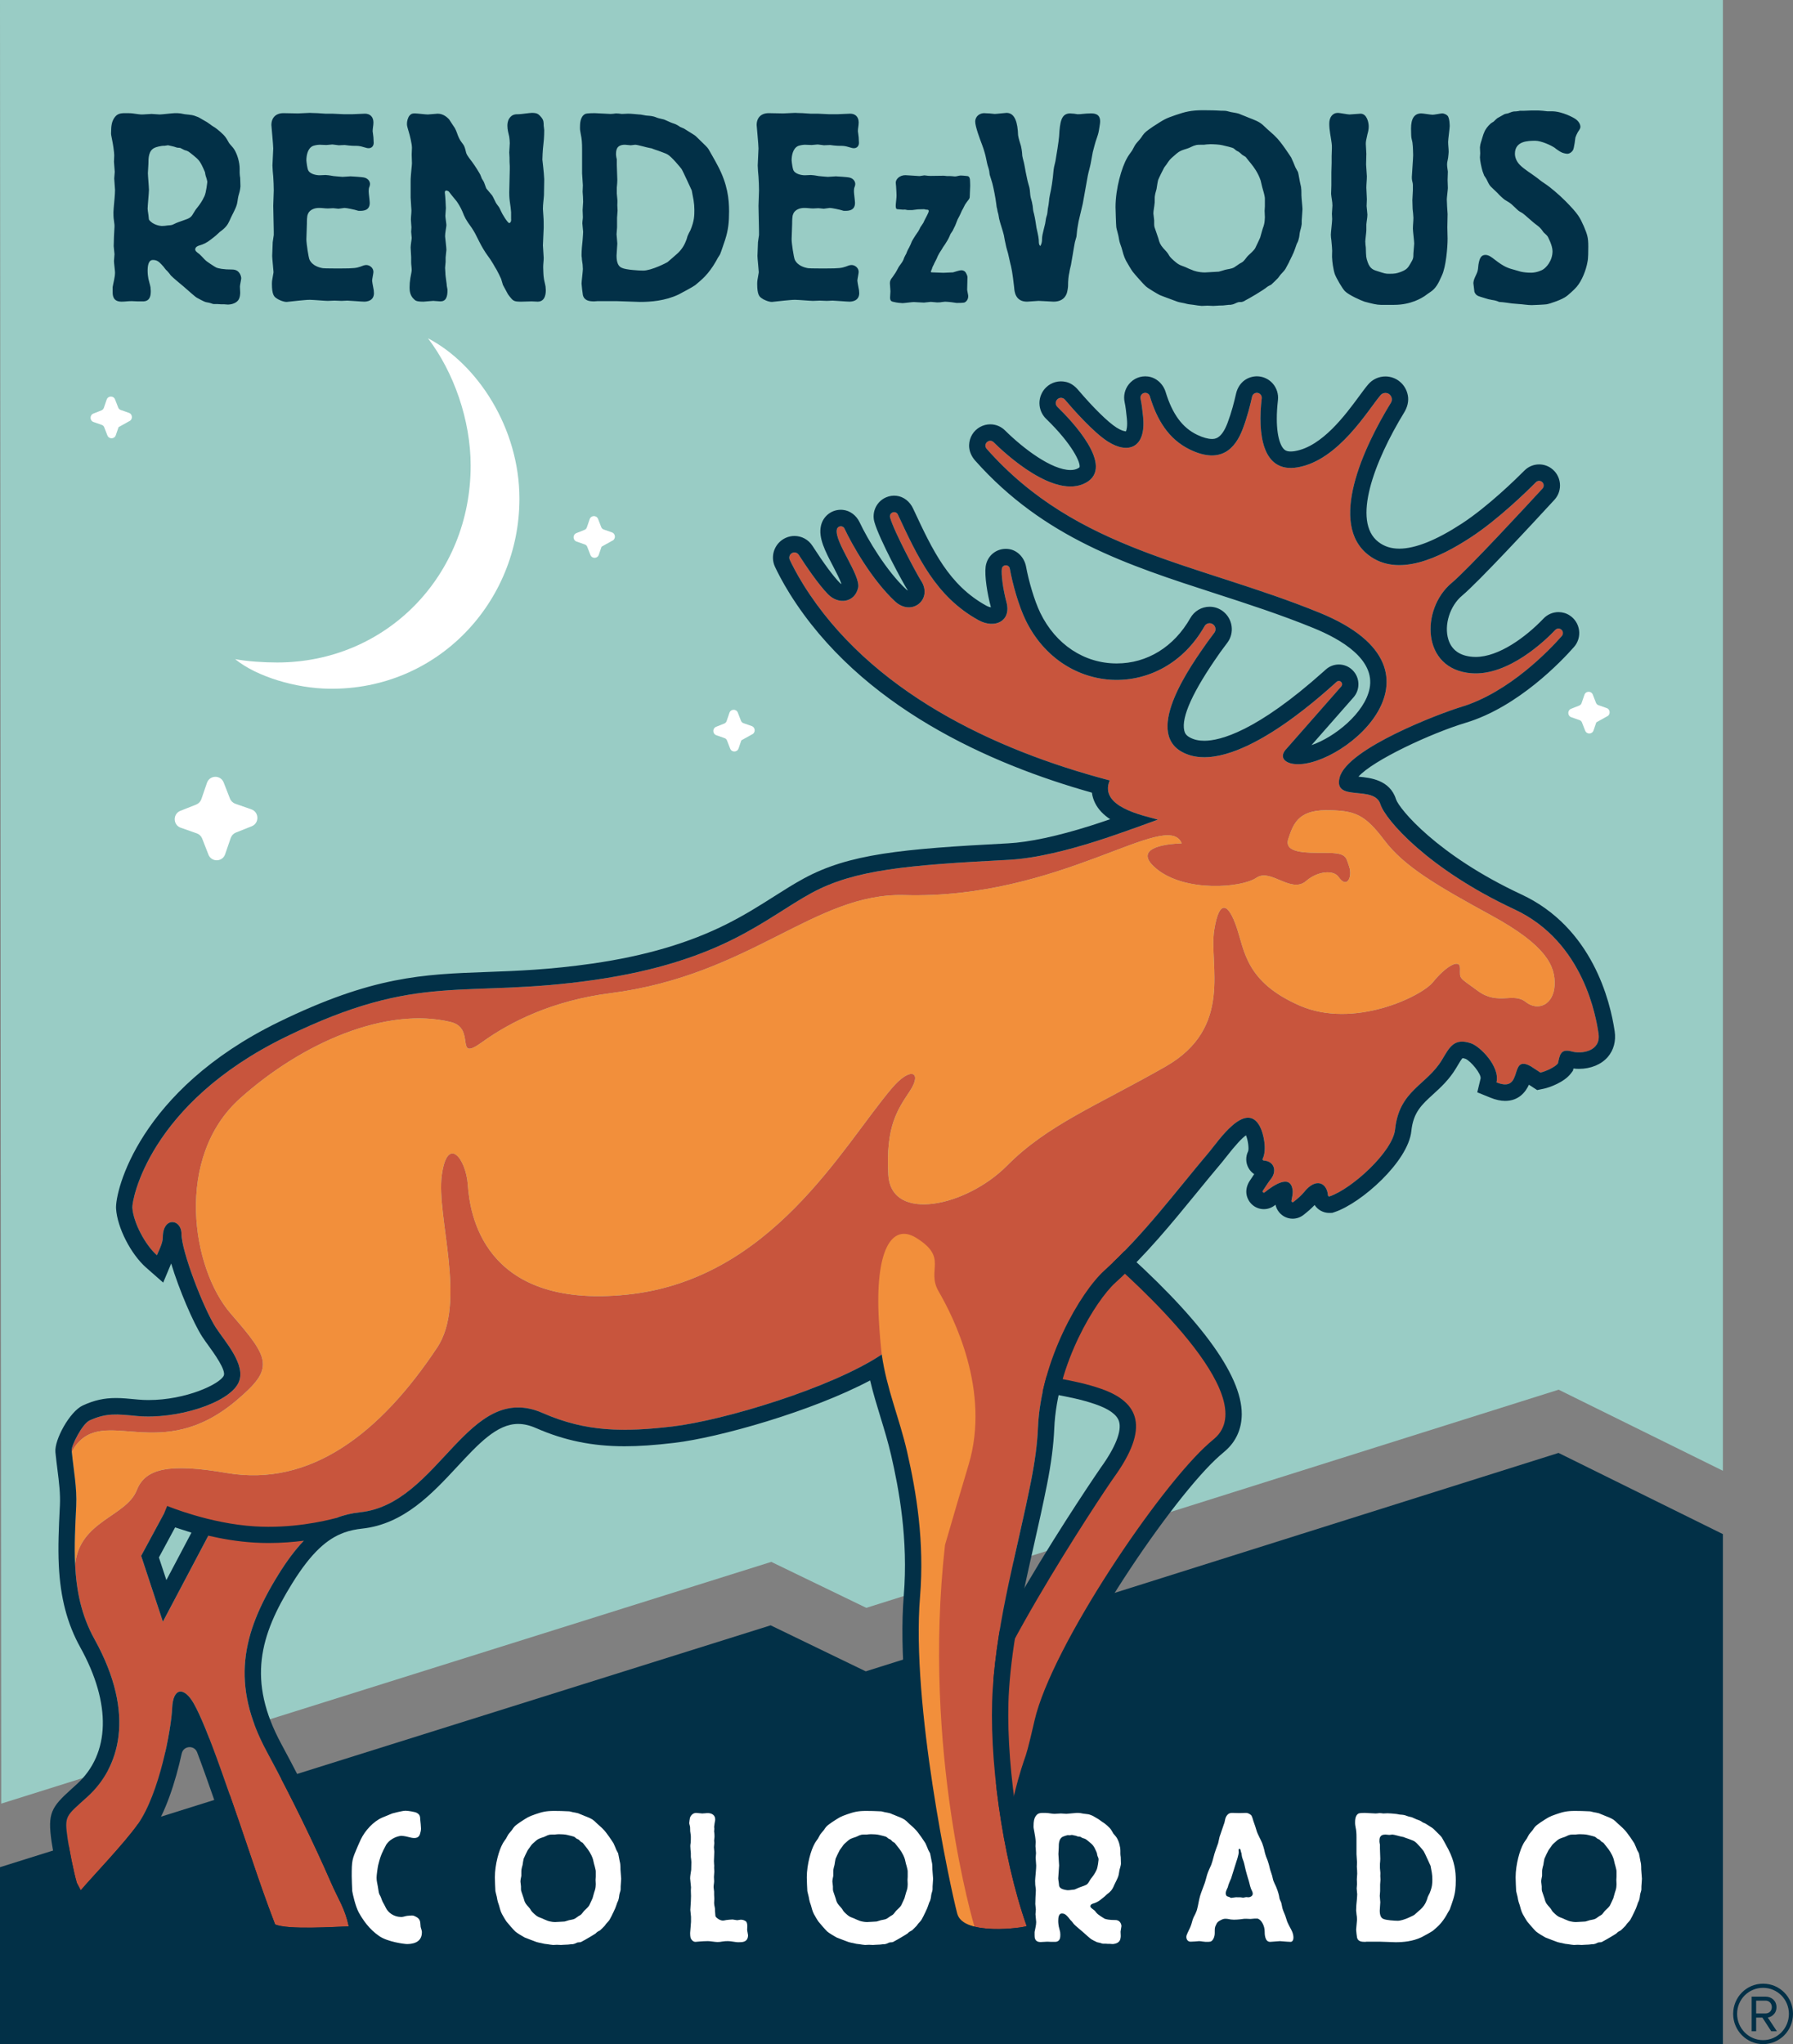 <?xml version="1.0" encoding="UTF-8"?>
<svg width="179px" height="204px" viewBox="0 0 179 204" version="1.1" xmlns="http://www.w3.org/2000/svg" xmlns:xlink="http://www.w3.org/1999/xlink">
    <rect x="0" y="0" width="179" height="204" fill="#808080" stroke="none"/>
    <title>Rendezvous-Logo-Full-Alt1-RGB</title>
    <g id="Pages" stroke="none" stroke-width="1" fill="none" fill-rule="evenodd">
        <g id="Usability-Audit-Implementations-R1a" transform="translate(-404, -229)">
            <g id="Rendezvous-Logo-Full-Alt1-RGB" transform="translate(199, 150)">
                <polygon id="Fill-1" fill="#023047" points="291.43 245.799 281.936 241.207 205 265.343 205 283 377 283 377 232.102 360.592 224"></polygon>
                <polygon id="Fill-2" fill="#99CCC5" points="205 79 205.121 259 281.998 234.874 291.486 239.461 360.602 217.689 377 225.78 377 79"></polygon>
                <g id="Group-33" transform="translate(210, 90)">
                    <path d="M86.646,9.893 C87.198,9.893 87.304,9.849 87.41,9.921 C87.652,9.921 87.718,9.933 87.718,10.077 C87.718,10.184 87.563,10.448 87.528,10.538 C87.456,10.699 87.35,10.843 87.189,11.22 C86.923,11.651 86.905,11.638 86.905,11.638 C86.834,11.782 86.763,11.943 86.674,12.086 L86.389,12.5 C86.282,12.679 86.158,12.859 86.069,13.021 C85.98,13.182 85.945,13.344 85.855,13.505 C85.802,13.631 85.731,13.757 85.66,13.883 C85.588,14.009 85.535,14.152 85.482,14.296 C85.41,14.44 85.321,14.583 85.269,14.709 C85.197,14.906 85.197,14.924 85.126,15.05 C85.073,15.176 84.763,15.558 84.703,15.674 C84.439,16.184 84.34,16.325 84.109,16.649 C83.877,16.918 83.841,17.08 83.841,17.277 L83.895,18.068 L83.859,18.696 C83.859,19.037 84.02,19.091 84.198,19.127 C84.535,19.217 84.983,19.253 85.108,19.253 C85.286,19.253 86.015,19.145 86.229,19.145 L86.549,19.163 L87.243,19.199 C87.35,19.199 87.813,19.127 87.919,19.127 C88.026,19.127 88.453,19.181 88.542,19.181 C88.666,19.181 88.863,19.181 89.023,19.145 L89.361,19.109 C89.467,19.109 89.894,19.145 90.001,19.163 L90.5,19.235 C90.642,19.235 91.181,19.235 91.305,19.181 C91.412,19.127 91.661,18.947 91.661,18.552 C91.661,18.445 91.554,17.995 91.554,17.906 L91.586,16.638 C91.586,16.513 91.425,16.207 91.39,16.172 C91.354,16.118 91.229,15.974 90.98,15.974 C90.838,15.974 90.678,16.027 90.535,16.063 C90.108,16.189 90.183,16.189 89.987,16.189 L89.187,16.225 L88.689,16.207 L88.07,16.184 C87.786,16.184 88.004,16.029 88.07,15.718 C88.085,15.648 88.22,15.417 88.238,15.363 C88.273,15.255 88.345,15.165 88.505,14.824 C88.576,14.644 88.665,14.447 88.772,14.268 L89.039,13.854 C89.092,13.764 89.128,13.675 89.341,13.387 L89.589,12.986 C89.784,12.645 89.736,12.683 89.897,12.342 C89.95,12.252 90.143,12.003 90.161,11.913 L90.357,11.518 L90.606,10.889 C90.713,10.692 90.837,10.476 91.016,10.045 C91.086,9.919 91.175,9.775 91.335,9.434 C91.407,9.309 91.513,9.182 91.585,9.075 C91.692,8.931 91.812,8.83 91.812,8.633 L91.855,7.544 L91.846,7.184 C91.846,6.806 91.792,6.567 91.525,6.567 C91.49,6.567 90.939,6.483 90.743,6.537 C90.547,6.591 90.405,6.608 90.352,6.608 C90.174,6.608 89.996,6.555 89.569,6.573 L89.213,6.537 L87.938,6.555 C87.795,6.555 87.652,6.555 87.279,6.501 L86.798,6.573 C86.727,6.573 85.546,6.483 85.385,6.483 C84.834,6.483 84.425,6.86 84.425,7.237 L84.46,7.615 C84.482,7.855 84.504,8.428 84.504,8.499 C84.504,9.074 84.272,9.877 84.592,9.877 C84.663,9.877 85.161,9.939 85.231,9.921 C85.392,9.885 85.543,9.984 85.703,9.965 L86.059,9.965 C86.148,9.965 86.557,9.893 86.646,9.893 L86.646,9.893 Z M147.183,0.053 L146.737,0.053 C146.632,0.08 146.527,0.106 146.422,0.106 C146.291,0.133 146.186,0.106 146.08,0.133 C145.897,0.16 145.713,0.265 145.529,0.319 C145.424,0.345 145.319,0.345 145.188,0.398 L144.479,0.796 C144.375,0.875 144.243,1.007 144.112,1.14 C144.007,1.193 143.902,1.272 143.823,1.325 C143.56,1.563 143.272,1.908 143.166,2.226 C143.062,2.438 143.036,2.623 142.957,2.836 C142.904,3.074 142.773,3.313 142.747,3.71 C142.747,3.922 142.773,4.108 142.773,4.293 L142.747,4.717 C142.747,5.035 142.904,5.75 143.009,6.095 L143.166,6.519 C143.272,6.678 143.403,6.863 143.481,7.048 C143.692,7.473 143.718,7.526 143.981,7.764 L144.505,8.267 C144.637,8.4 144.742,8.533 144.873,8.639 C144.978,8.744 145.109,8.851 145.214,8.93 C145.45,9.089 145.686,9.195 145.897,9.38 C146.002,9.46 146.474,9.937 146.58,10.016 C146.737,10.149 146.921,10.202 147.078,10.335 C147.288,10.494 148.076,11.209 148.26,11.341 C148.653,11.633 148.706,11.686 148.89,11.897 L149.1,12.189 C149.231,12.322 149.415,12.454 149.519,12.613 C149.519,12.64 149.992,13.461 149.992,14.07 C149.992,15.051 149.336,15.74 148.994,15.925 C148.915,15.978 148.391,16.217 147.866,16.217 C147.524,16.217 147.157,16.191 146.816,16.111 L146.265,15.952 C145.556,15.766 145.162,15.634 144.269,14.945 C143.902,14.654 143.613,14.442 143.298,14.442 C142.93,14.442 142.747,14.68 142.642,15.184 C142.563,15.475 142.589,15.766 142.51,16.058 C142.406,16.429 142.117,16.8 142.09,17.251 L142.195,18.125 C142.327,18.469 142.563,18.549 142.825,18.628 C142.957,18.654 143.613,18.893 143.77,18.893 C143.928,18.946 144.112,18.946 144.295,18.999 C144.427,19.026 144.532,19.078 144.663,19.132 C144.742,19.132 145.319,19.185 145.424,19.211 C145.897,19.29 145.976,19.29 146.658,19.344 C147.078,19.37 147.498,19.45 147.919,19.45 C148.076,19.45 149.231,19.396 149.389,19.37 C149.73,19.317 150.99,18.893 151.409,18.549 C151.462,18.522 152.171,17.913 152.407,17.621 C152.932,17.012 153.352,15.925 153.484,15.13 C153.562,14.786 153.562,14.018 153.562,13.593 C153.562,12.667 153.457,12.401 153.116,11.58 C152.722,10.706 152.591,10.388 151.252,9.036 C150.57,8.347 149.677,7.632 149.441,7.473 C149.231,7.314 148.994,7.181 148.759,6.996 C148.627,6.889 148.47,6.757 148.312,6.651 C147.892,6.333 147.157,5.883 146.789,5.512 C146.474,5.221 146.239,4.796 146.239,4.346 C146.239,3.074 147.524,3.048 148.285,3.048 C148.837,3.048 149.86,3.498 150.228,3.763 C150.228,3.79 150.779,4.16 150.806,4.16 C150.964,4.267 151.331,4.346 151.462,4.346 C151.724,4.346 151.961,4.134 152.039,3.975 C152.145,3.816 152.276,2.756 152.276,2.73 C152.329,2.571 152.407,2.385 152.512,2.2 C152.722,1.882 152.775,1.802 152.775,1.643 C152.775,1.538 152.722,1.219 152.355,0.928 C152.171,0.768 150.964,0.106 149.913,0.106 L149.467,0.106 C149.336,0.08 148.732,0.027 148.601,0.027 L147.839,0.027 C147.629,0.027 147.419,0.053 147.183,0.053 L147.183,0.053 Z M127.705,1.378 C127.705,2.014 127.862,2.651 127.941,3.286 C127.967,3.445 127.967,3.604 127.967,3.763 L127.941,4.585 L127.941,5.273 L127.914,6.201 L127.914,7.499 L127.888,8.347 C127.914,8.718 128.02,9.116 128.02,9.513 L127.967,10.335 L127.993,10.864 C127.993,11.13 127.862,12.189 127.862,12.428 C127.862,12.613 127.888,12.799 127.914,12.984 C127.967,13.593 127.993,13.806 127.993,14.018 C127.993,14.15 127.967,14.706 127.993,14.812 C127.993,15.051 128.099,15.873 128.255,16.349 C128.44,16.826 128.991,17.754 129.253,18.045 C129.673,18.469 130.907,18.999 131.222,19.105 C132.009,19.317 132.456,19.423 132.85,19.423 L134.189,19.423 C135.868,19.423 136.945,18.734 137.26,18.522 C137.417,18.39 137.602,18.284 137.785,18.151 C138.31,17.807 138.573,17.356 138.94,16.508 C139.36,15.634 139.518,13.673 139.518,12.825 L139.492,11.686 L139.518,10.361 C139.492,10.122 139.439,9.116 139.439,8.903 C139.439,8.718 139.544,7.923 139.544,7.764 L139.518,6.969 L139.544,6.122 C139.518,5.883 139.465,5.645 139.465,5.406 C139.465,5.3 139.465,5.247 139.57,4.744 C139.597,4.478 139.623,4.293 139.623,4.16 C139.623,3.816 139.57,3.498 139.57,3.154 C139.57,2.915 139.728,1.802 139.728,1.59 C139.728,1.538 139.728,0.742 139.492,0.53 C139.412,0.451 139.203,0.319 138.967,0.319 C138.835,0.319 138.205,0.451 138.021,0.451 C137.838,0.451 137.076,0.319 136.892,0.319 C136.184,0.319 135.868,0.848 135.868,1.829 C135.868,2.464 135.895,2.571 135.895,2.677 C135.921,2.915 136.027,3.18 136.027,3.418 C136.053,3.472 136.079,4.426 136.079,4.478 C136.079,4.823 135.947,6.466 135.947,6.651 C135.947,6.784 135.947,6.916 135.974,7.022 C136.027,7.207 136.053,7.367 136.053,7.446 L136.053,7.976 L136,8.983 C136,9.274 136.027,9.566 136.027,9.858 C136.053,9.963 136.105,10.653 136.105,10.732 C136.105,11.103 136.053,11.474 136.053,11.818 C136.053,12.057 136.184,13.09 136.184,13.303 C136.184,13.461 136.105,14.15 136.105,14.283 C136.105,14.786 136.079,14.839 135.816,15.289 C135.553,15.74 135.449,15.899 134.845,16.138 C134.399,16.297 134.241,16.323 133.69,16.323 C133.322,16.323 133.243,16.297 132.587,16.084 C132.141,15.952 131.773,15.846 131.537,15.157 C131.38,14.68 131.38,14.68 131.353,13.7 C131.327,13.488 131.301,13.303 131.301,13.09 C131.301,12.931 131.406,12.136 131.406,11.977 L131.406,11.394 C131.432,11.076 131.511,10.732 131.511,10.414 C131.511,10.281 131.432,9.672 131.432,9.566 C131.432,9.327 131.458,9.116 131.458,8.877 L131.406,7.738 C131.406,7.367 131.458,6.969 131.458,6.599 C131.458,6.412 131.38,5.565 131.38,5.406 L131.406,4.346 L131.353,3.366 C131.353,3.1 131.38,3.021 131.511,2.412 C131.59,2.147 131.642,1.882 131.642,1.617 C131.642,1.219 131.458,0.345 130.828,0.345 C130.645,0.345 129.883,0.424 129.726,0.424 C129.542,0.424 128.729,0.265 128.57,0.265 C128.02,0.265 127.705,0.716 127.705,1.325 L127.705,1.378 Z M110.224,10.997 L110.224,11.368 C110.224,11.633 110.276,11.739 110.382,12.03 L110.644,12.799 C110.749,13.196 110.801,13.382 111.142,13.779 C111.274,13.938 111.432,14.07 111.563,14.256 C111.668,14.388 111.72,14.547 111.851,14.68 C111.931,14.786 112.429,15.237 112.613,15.343 C112.849,15.501 113.111,15.555 113.348,15.66 C113.584,15.766 113.794,15.873 114.03,15.952 C114.109,16.005 114.66,16.191 115.29,16.191 L116.682,16.111 C116.918,16.058 117.102,15.978 117.312,15.925 C117.601,15.846 117.916,15.846 118.204,15.687 L118.598,15.422 C118.755,15.289 118.94,15.237 119.097,15.104 C119.281,14.945 119.412,14.706 119.596,14.521 L119.99,14.15 C120.094,14.044 120.226,13.911 120.304,13.779 C120.409,13.593 120.751,12.825 120.803,12.719 C120.856,12.56 121.066,11.739 121.145,11.58 C121.223,11.289 121.25,11.262 121.276,10.679 L121.25,10.043 L121.276,9.593 L121.276,8.903 C121.276,8.798 121.276,8.692 121.25,8.586 C121.198,8.294 121.092,7.976 121.013,7.685 L120.856,7.022 C120.594,6.227 120.147,5.645 119.911,5.353 C119.806,5.221 119.412,4.744 119.36,4.664 C119.255,4.585 119.123,4.531 119.018,4.452 C118.677,4.134 118.598,4.108 118.519,4.081 C118.362,4.001 118.257,3.869 118.126,3.79 C117.968,3.71 117.391,3.577 117.05,3.498 C116.761,3.418 116.131,3.392 115.842,3.392 C115.764,3.392 115.317,3.418 115.212,3.445 L114.845,3.445 C114.686,3.445 114.503,3.445 114.345,3.498 C114.083,3.551 113.821,3.736 113.558,3.816 C113.322,3.895 113.111,3.949 112.876,4.054 C112.587,4.187 112.35,4.426 111.957,4.77 C111.825,4.903 111.773,4.929 111.51,5.327 C111.432,5.459 111.301,5.591 111.221,5.724 C111.169,5.803 110.67,6.81 110.618,6.969 C110.539,7.287 110.513,7.579 110.46,7.87 C110.408,8.082 110.329,8.294 110.303,8.506 C110.276,8.639 110.276,8.692 110.276,9.195 C110.224,9.752 110.145,10.016 110.145,10.308 C110.145,10.388 110.224,10.891 110.224,10.997 L110.224,10.997 Z M117.653,19.423 L117.181,19.476 C116.971,19.503 116.787,19.476 116.576,19.503 L116.131,19.529 L115.553,19.503 L114.976,19.529 C114.845,19.529 114.293,19.45 114.162,19.423 C113.689,19.37 113.637,19.37 113.243,19.264 C113.006,19.211 112.771,19.185 112.534,19.105 C112.481,19.078 110.933,18.522 110.775,18.443 C110.513,18.311 109.62,17.78 109.384,17.568 C109.2,17.41 108.255,16.349 108.098,16.138 C107.966,15.978 107.547,15.263 107.415,15.024 C107.179,14.574 107.1,14.177 106.969,13.726 L106.811,13.275 C106.732,13.037 106.706,12.799 106.654,12.533 C106.601,12.269 106.497,11.977 106.444,11.686 C106.417,11.5 106.365,9.858 106.365,9.672 C106.365,7.79 106.995,5.671 107.52,4.77 C107.573,4.637 107.94,4.134 108.019,4.028 C108.15,3.816 108.229,3.604 108.36,3.418 C108.491,3.233 108.675,3.048 108.806,2.889 C108.911,2.756 108.99,2.651 109.069,2.517 C109.331,2.173 109.411,2.12 110.093,1.643 C111.248,0.901 111.301,0.848 112.377,0.478 C113.322,0.16 113.899,0 115.133,0 C116.105,0 116.314,0.027 116.472,0.027 C116.918,0.053 116.944,0.053 117.155,0.053 C117.417,0.053 117.469,0.08 117.889,0.186 C118.152,0.239 118.414,0.265 118.677,0.345 C118.887,0.424 119.097,0.53 119.333,0.61 C119.806,0.822 120.304,0.955 120.777,1.245 C121.013,1.405 121.066,1.458 121.513,1.882 C121.617,1.988 122.221,2.491 122.326,2.623 C122.877,3.127 123.796,4.558 123.901,4.717 C124.033,4.982 124.216,5.432 124.321,5.697 L124.583,6.174 C124.636,6.333 124.767,7.181 124.82,7.367 C124.846,7.499 124.898,7.658 124.898,7.79 C124.925,7.897 124.925,8.4 124.925,8.506 C124.925,8.718 125.03,9.672 125.03,9.884 L124.977,10.679 C124.951,10.891 124.951,11.076 124.951,11.368 C124.898,11.766 124.82,11.925 124.794,12.057 C124.715,12.348 124.741,12.613 124.636,12.905 C124.61,13.064 124.531,13.196 124.452,13.355 C124.4,13.514 124.137,14.283 124.033,14.442 C123.98,14.601 123.875,14.733 123.822,14.892 C123.744,14.998 123.718,15.13 123.638,15.263 L123.323,15.846 C123.192,16.058 122.982,16.243 122.825,16.429 L122.588,16.747 C122.484,16.853 121.984,17.356 121.906,17.41 C121.775,17.489 121.617,17.541 121.486,17.648 C121.118,17.966 119.57,18.867 119.333,18.973 C119.228,19.052 119.097,19.105 118.992,19.132 C118.861,19.158 118.755,19.132 118.625,19.158 C118.414,19.211 118.204,19.37 117.968,19.396 C117.889,19.423 117.863,19.423 117.653,19.423 L117.653,19.423 Z M102.518,12.11 C102.545,11.791 102.624,11.448 102.677,11.103 L103.096,9.327 L103.595,6.545 C103.674,6.148 103.805,5.724 103.884,5.327 C103.963,4.955 104.016,4.558 104.094,4.187 C104.146,4.001 104.356,3.127 104.488,2.809 C104.645,2.332 104.671,2.279 104.75,1.749 C104.776,1.538 104.829,1.325 104.829,1.113 C104.829,0.319 104.199,0.319 103.884,0.319 C103.595,0.319 103.333,0.345 103.044,0.371 C102.886,0.398 102.729,0.398 102.571,0.398 L102.204,0.345 C102.047,0.345 101.889,0.319 101.836,0.319 C100.943,0.319 100.813,1.166 100.734,2.597 C100.708,3.021 100.445,4.664 100.366,5.088 C100.235,5.645 100.209,5.724 100.183,5.963 C100.104,6.969 99.946,7.897 99.815,8.453 C99.789,8.639 99.736,8.824 99.736,8.983 C99.71,9.116 99.71,9.274 99.684,9.407 L99.604,9.858 C99.579,10.016 99.579,10.175 99.553,10.308 C99.526,10.494 99.448,10.653 99.421,10.812 L99.342,11.315 L99.185,11.951 C99.106,12.269 99.027,12.587 99.027,12.878 C99.027,13.011 99.027,13.249 98.87,13.541 C98.791,13.541 98.712,13.355 98.712,13.196 C98.712,12.799 98.66,12.56 98.476,11.739 C98.45,11.553 98.318,10.679 98.266,10.52 C98.24,10.335 98.161,10.149 98.135,9.937 C98.108,9.752 98.108,9.54 98.056,9.354 C98.03,9.142 97.951,8.93 97.899,8.718 C97.82,8.374 97.846,8.056 97.767,7.711 C97.715,7.499 97.636,7.287 97.584,7.048 C97.558,6.916 97.348,5.963 97.348,5.883 L97.268,5.459 C97.216,5.168 97.111,4.849 97.058,4.558 C97.058,4.426 97.032,4.319 97.032,4.213 C97.006,4.001 96.98,3.79 96.927,3.577 C96.822,3.207 96.691,2.862 96.638,2.491 C96.638,2.332 96.612,2.173 96.612,2.041 C96.507,0.848 96.14,0.265 95.484,0.265 L94.906,0.319 C94.644,0.345 94.407,0.371 94.302,0.371 L93.777,0.319 C93.567,0.319 93.331,0.292 93.252,0.292 C92.832,0.292 92.359,0.583 92.359,1.14 C92.359,1.643 92.832,2.889 93.042,3.445 C93.148,3.71 93.226,3.975 93.304,4.24 C93.409,4.585 93.462,4.929 93.541,5.273 C93.593,5.538 93.699,5.777 93.751,6.042 C93.777,6.174 93.777,6.307 93.804,6.44 C93.882,6.704 93.987,6.996 94.066,7.287 C94.197,7.79 94.381,8.718 94.46,9.354 C94.486,9.513 94.486,9.672 94.538,9.804 C94.564,10.016 94.617,10.202 94.67,10.388 L94.748,10.838 C94.879,11.394 95.089,11.925 95.221,12.481 C95.273,12.772 95.326,13.09 95.404,13.408 C95.457,13.7 95.562,14.018 95.641,14.309 C95.694,14.521 95.877,15.396 95.93,15.555 C96.087,16.217 96.192,17.251 96.245,17.674 C96.271,18.072 96.35,19.105 97.531,19.105 C97.715,19.105 98.529,19.026 98.686,19.026 C98.922,19.026 99.972,19.105 100.183,19.105 C100.787,19.105 101.285,18.867 101.495,18.284 C101.548,18.151 101.626,17.701 101.626,17.541 C101.626,16.985 101.679,16.482 101.758,16.191 C101.784,15.952 101.862,15.687 101.915,15.448 C101.941,15.369 102.23,13.541 102.309,13.17 L102.466,12.613 C102.492,12.454 102.492,12.295 102.518,12.11 L102.518,12.11 Z M71.746,0.292 C70.985,0.292 70.539,0.742 70.539,1.484 C70.539,1.59 70.723,3.445 70.723,3.816 C70.723,4.081 70.644,5.273 70.644,5.512 C70.644,5.697 70.697,6.466 70.723,6.625 C70.749,6.916 70.775,7.711 70.775,8.003 L70.723,9.54 L70.775,12.084 L70.775,12.454 C70.749,12.692 70.697,12.931 70.67,13.17 L70.618,14.547 C70.618,14.786 70.749,16.005 70.749,16.138 C70.749,16.27 70.697,16.429 70.644,16.8 C70.592,17.065 70.592,17.251 70.592,17.33 C70.592,18.39 70.801,18.602 71.038,18.76 C71.195,18.893 71.72,19.132 72.061,19.132 L73.295,18.999 C73.663,18.973 74.03,18.919 74.372,18.919 C74.66,18.919 75.92,19.026 76.157,19.026 L76.839,18.999 C77.075,18.999 77.312,19.026 77.548,19.026 L78.125,18.999 C78.336,18.999 79.544,19.105 79.806,19.105 C80.068,19.105 80.777,19.026 80.777,18.257 C80.777,18.072 80.751,17.86 80.698,17.648 C80.672,17.515 80.593,17.092 80.593,17.012 C80.593,16.879 80.724,16.27 80.724,16.138 C80.724,15.714 80.331,15.448 80.015,15.448 C79.832,15.448 79.622,15.528 79.438,15.607 C79.018,15.74 78.887,15.793 77.39,15.793 C77.154,15.793 75.868,15.793 75.684,15.766 C75.343,15.714 74.634,15.528 74.345,14.919 C74.24,14.68 74.03,13.303 74.03,12.878 L74.083,11.315 C74.083,11.05 74.083,10.547 74.188,10.361 C74.214,10.255 74.451,9.752 75.317,9.752 C75.605,9.752 75.894,9.804 76.183,9.804 L76.708,9.778 C76.813,9.778 77.154,9.831 77.233,9.831 C77.338,9.831 77.732,9.752 77.837,9.752 C78.073,9.752 78.861,9.937 78.861,9.937 C79.202,10.043 79.229,10.043 79.333,10.043 C79.674,10.043 80.357,10.043 80.357,9.248 C80.357,9.062 80.252,8.294 80.252,8.136 C80.252,8.003 80.252,7.897 80.278,7.764 C80.331,7.632 80.383,7.499 80.383,7.34 C80.383,7.314 80.357,6.81 79.726,6.704 C79.622,6.678 78.598,6.599 78.441,6.599 C78.309,6.599 77.81,6.651 77.627,6.651 C77.706,6.651 76.918,6.599 76.734,6.572 C76.55,6.545 76.367,6.492 75.947,6.466 C75.763,6.466 75.553,6.492 75.343,6.492 C75.054,6.492 74.345,6.386 74.188,5.936 C74.136,5.803 74.057,5.353 74.03,5.009 C74.03,4.505 74.162,3.816 74.66,3.577 C74.766,3.525 75.107,3.445 75.369,3.445 L76.026,3.472 C76.13,3.472 76.524,3.418 76.629,3.418 C76.734,3.418 77.18,3.498 77.259,3.498 L77.863,3.472 C77.994,3.498 78.546,3.551 78.651,3.551 C79.176,3.551 79.333,3.551 79.753,3.684 C80.042,3.763 80.094,3.79 80.252,3.79 C80.567,3.79 80.751,3.551 80.751,3.259 L80.724,2.703 C80.724,2.597 80.646,2.173 80.646,2.094 C80.646,1.802 80.724,1.538 80.724,1.219 C80.724,0.637 80.357,0.345 79.885,0.345 C79.674,0.345 78.808,0.398 78.624,0.398 L77.758,0.398 L76.629,0.345 L75.92,0.345 L75.133,0.292 C74.818,0.292 74.477,0.265 74.372,0.265 L73.191,0.319 L71.746,0.292 Z M56.603,10.732 L56.603,11.686 L56.551,12.375 C56.551,12.507 56.629,13.143 56.629,13.303 C56.629,13.461 56.551,14.336 56.551,14.521 C56.551,15.21 56.734,15.607 57.102,15.74 C57.496,15.925 58.756,16.005 59.202,16.005 C60.068,16.005 61.617,15.184 61.644,15.157 C61.67,15.13 62.483,14.442 62.589,14.336 C62.982,13.991 63.297,13.541 63.481,13.037 C63.56,12.878 63.586,12.719 63.639,12.56 C63.717,12.375 63.822,12.163 63.927,11.977 C64.321,11.023 64.321,10.52 64.321,9.937 C64.321,9.619 64.295,9.301 64.242,8.983 L64.058,8.003 C63.98,7.844 63.166,6.042 63.034,5.856 C62.956,5.75 62.037,4.611 61.617,4.399 C61.565,4.346 60.882,4.108 60.751,4.054 L60.357,3.922 C60.042,3.79 60.016,3.79 59.832,3.763 C59.622,3.736 58.65,3.445 58.415,3.445 C58.362,3.445 58.047,3.498 57.968,3.498 C57.889,3.498 57.496,3.445 57.391,3.445 C56.498,3.445 56.498,4.054 56.498,4.452 C56.498,4.531 56.551,4.849 56.577,4.903 L56.577,5.485 L56.629,6.969 C56.629,7.075 56.603,7.579 56.577,7.711 L56.577,8.321 L56.629,8.877 C56.655,8.983 56.629,9.38 56.629,9.486 L56.655,10.016 L56.603,10.732 Z M53.112,6.307 L53.112,3.869 C53.112,3.286 53.086,2.862 52.981,2.385 C52.928,2.067 52.901,1.988 52.901,1.776 C52.901,1.378 52.901,0.637 53.427,0.371 C53.611,0.292 54.267,0.292 54.372,0.292 C54.582,0.292 55.684,0.371 55.947,0.371 C56.025,0.371 56.393,0.345 56.498,0.319 C56.577,0.319 56.97,0.345 57.076,0.371 L57.705,0.345 C58.073,0.345 58.441,0.398 58.808,0.424 C58.965,0.424 59.045,0.451 59.491,0.53 C59.727,0.557 59.963,0.557 60.173,0.61 C60.357,0.637 60.541,0.742 60.751,0.796 L61.302,0.928 C61.512,1.007 61.748,1.14 61.959,1.219 C62.195,1.325 62.404,1.352 62.615,1.484 C62.719,1.538 62.825,1.617 62.904,1.67 C63.061,1.749 63.193,1.776 63.323,1.855 L64.295,2.464 C64.426,2.544 64.557,2.677 64.662,2.782 C65.476,3.577 65.581,3.657 65.739,3.895 C65.791,4.001 66.343,4.929 66.684,5.591 C67.629,7.393 67.786,8.851 67.786,10.096 C67.786,11.156 67.707,11.951 67.392,12.931 C67.34,13.064 66.972,14.203 66.893,14.362 C66.815,14.521 66.684,14.68 66.605,14.839 C66.526,14.971 66.474,15.104 66.395,15.21 C66.158,15.634 65.713,16.243 65.371,16.588 C65.213,16.774 64.479,17.41 64.4,17.462 C64.19,17.621 63.061,18.231 62.746,18.39 C61.407,19.026 59.963,19.132 58.887,19.132 C58.546,19.132 56.918,19.052 56.524,19.052 L54.661,19.052 L54.319,19.078 C53.82,19.078 53.322,18.999 53.19,18.443 C53.164,18.337 53.059,17.436 53.059,17.303 C53.059,17.092 53.19,16.058 53.19,15.846 C53.19,15.687 53.164,15.555 53.164,15.396 C53.138,15.184 53.086,14.945 53.086,14.733 C53.059,14.627 53.059,14.547 53.059,14.442 C53.059,13.965 53.112,13.434 53.164,12.958 C53.19,12.481 53.216,12.375 53.216,12.136 C53.216,12.03 53.138,11.421 53.138,11.289 C53.138,11.076 53.19,10.864 53.19,10.653 L53.164,9.963 L53.216,9.142 C53.216,8.798 53.19,8.453 53.164,8.136 L53.19,7.499 C53.19,7.314 53.112,6.492 53.112,6.307 L53.112,6.307 Z M36.074,9.99 C36.074,10.308 36.022,10.626 36.022,10.917 C36.022,11.05 36.074,11.58 36.074,11.686 L36.048,12.136 C36.048,12.243 36.1,12.64 36.1,12.719 C36.1,12.825 36.1,12.825 36.048,13.17 C36.022,13.408 35.995,13.541 35.995,13.7 C35.995,13.859 36.048,14.521 36.048,14.654 L36.048,15.184 C36.048,15.422 36.1,15.687 36.1,15.952 C36.1,16.084 36.048,16.323 35.969,16.747 C35.916,17.065 35.89,17.382 35.89,17.701 C35.89,18.045 35.943,18.522 36.337,18.867 C36.468,18.999 36.573,19.105 37.282,19.105 C37.413,19.105 38.095,19.026 38.253,19.026 L38.962,19.078 C39.487,19.078 39.696,18.681 39.671,17.886 C39.644,17.701 39.592,17.541 39.592,17.356 C39.566,17.224 39.566,17.092 39.539,16.959 C39.539,16.879 39.46,16.508 39.46,16.164 C39.46,16.005 39.434,15.873 39.434,15.74 C39.434,15.634 39.487,15.21 39.487,15.13 L39.487,14.706 C39.487,14.574 39.566,14.044 39.566,13.938 C39.566,13.726 39.46,12.878 39.434,12.587 C39.434,12.401 39.46,12.216 39.487,12.03 C39.513,11.871 39.566,11.553 39.566,11.474 C39.566,11.341 39.46,10.679 39.46,10.547 C39.46,10.414 39.513,9.884 39.513,9.778 C39.513,9.593 39.46,8.586 39.408,8.215 C39.408,8.056 39.487,7.923 39.801,8.108 L40.09,8.48 C40.248,8.692 40.431,8.877 40.589,9.089 C40.72,9.274 41.009,9.725 41.167,10.122 C41.403,10.706 41.456,10.864 42.112,11.766 C42.401,12.216 42.453,12.322 42.847,13.117 C43.109,13.646 43.424,14.15 43.634,14.442 C43.949,14.865 43.976,14.919 44.238,15.343 C44.343,15.555 44.474,15.74 44.579,15.925 C44.711,16.164 44.947,16.641 45.026,16.826 C45.104,17.038 45.131,17.224 45.209,17.436 C45.262,17.515 45.656,18.284 45.682,18.311 C45.682,18.337 46.049,18.84 46.207,18.946 C46.417,19.105 46.68,19.105 47.073,19.105 L48.071,19.078 L48.674,19.105 C49.489,19.105 49.489,18.177 49.489,17.939 C49.489,17.807 49.463,17.701 49.463,17.595 C49.41,17.277 49.304,16.959 49.278,16.641 C49.252,16.535 49.226,15.766 49.226,15.66 C49.226,15.343 49.278,15.051 49.278,14.733 C49.278,14.521 49.2,13.673 49.2,13.488 C49.2,13.223 49.278,11.977 49.278,11.739 C49.278,11.474 49.278,10.864 49.252,10.626 L49.2,9.858 C49.2,9.38 49.278,8.93 49.304,8.48 L49.331,6.889 C49.331,6.704 49.252,5.83 49.226,5.645 L49.147,4.929 C49.147,4.796 49.174,3.975 49.252,3.366 C49.331,2.73 49.331,2.067 49.331,1.988 C49.331,1.908 49.278,1.59 49.278,1.538 C49.278,1.405 49.278,1.272 49.252,1.14 C49.226,0.875 48.937,0.557 48.727,0.398 C48.57,0.292 48.359,0.265 48.097,0.265 C47.887,0.265 46.994,0.398 46.811,0.398 C46.443,0.398 46.128,0.398 45.839,0.822 C45.656,1.113 45.656,1.431 45.656,1.563 C45.656,1.935 45.76,2.305 45.839,2.651 C45.866,2.889 45.892,3.074 45.892,3.286 L45.839,4.213 L45.866,4.717 C45.866,5.009 45.866,5.3 45.892,5.591 L45.892,5.883 L45.839,8.188 C45.839,8.374 45.839,8.692 45.892,9.089 C45.945,9.407 46.023,10.043 46.023,10.175 L46.023,10.812 C46.076,11.235 45.839,11.262 45.839,11.262 C45.682,11.262 45.104,10.308 45.026,10.096 C44.868,9.752 44.868,9.725 44.658,9.46 C44.579,9.354 44.5,9.248 44.448,9.116 C44.343,8.93 44.264,8.718 44.133,8.506 L43.555,7.817 C43.477,7.658 43.424,7.446 43.346,7.261 C43.293,7.102 43.188,6.969 43.109,6.837 L42.951,6.44 C42.873,6.281 42.453,5.591 42.138,5.168 C41.613,4.478 41.56,4.426 41.456,3.922 C41.35,3.551 41.324,3.525 41.088,3.207 C40.983,3.074 40.904,2.941 40.826,2.782 C40.668,2.464 40.589,2.094 40.405,1.776 C40.353,1.722 39.854,0.928 39.828,0.901 C39.671,0.742 39.277,0.345 38.699,0.345 C38.542,0.345 37.859,0.424 37.702,0.424 C37.517,0.424 36.625,0.319 36.442,0.319 C36.231,0.319 36.074,0.319 35.89,0.53 C35.707,0.742 35.627,1.113 35.627,1.352 C35.627,1.563 35.654,1.643 35.864,2.359 C35.89,2.438 36.126,3.339 36.126,3.736 L36.1,4.426 C36.1,4.717 36.126,5.009 36.126,5.3 C36.126,5.485 36.022,6.333 36.022,6.492 C35.995,6.731 35.995,6.969 35.995,7.207 L35.995,8.718 C35.995,8.903 36.074,9.804 36.074,9.99 L36.074,9.99 Z M23.302,0.292 C22.541,0.292 22.094,0.742 22.094,1.484 C22.094,1.59 22.278,3.445 22.278,3.816 C22.278,4.081 22.199,5.273 22.199,5.512 C22.199,5.697 22.252,6.466 22.278,6.625 C22.305,6.916 22.331,7.711 22.331,8.003 L22.278,9.54 L22.331,12.084 L22.331,12.454 C22.305,12.692 22.252,12.931 22.226,13.17 L22.173,14.547 C22.173,14.786 22.305,16.005 22.305,16.138 C22.305,16.27 22.252,16.429 22.199,16.8 C22.147,17.065 22.147,17.251 22.147,17.33 C22.147,18.39 22.357,18.602 22.593,18.76 C22.75,18.893 23.276,19.132 23.617,19.132 L24.851,18.999 C25.218,18.973 25.586,18.919 25.927,18.919 C26.216,18.919 27.476,19.026 27.713,19.026 L28.395,18.999 C28.631,18.999 28.867,19.026 29.104,19.026 L29.681,18.999 C29.891,18.999 31.098,19.105 31.361,19.105 C31.624,19.105 32.332,19.026 32.332,18.257 C32.332,18.072 32.306,17.86 32.254,17.648 C32.227,17.515 32.149,17.092 32.149,17.012 C32.149,16.879 32.28,16.27 32.28,16.138 C32.28,15.714 31.886,15.448 31.571,15.448 C31.387,15.448 31.178,15.528 30.994,15.607 C30.574,15.74 30.442,15.793 28.946,15.793 C28.71,15.793 27.424,15.793 27.239,15.766 C26.898,15.714 26.19,15.528 25.901,14.919 C25.796,14.68 25.586,13.303 25.586,12.878 L25.638,11.315 C25.638,11.05 25.638,10.547 25.744,10.361 C25.77,10.255 26.006,9.752 26.872,9.752 C27.161,9.752 27.45,9.804 27.739,9.804 L28.263,9.778 C28.369,9.778 28.71,9.831 28.788,9.831 C28.893,9.831 29.288,9.752 29.392,9.752 C29.629,9.752 30.416,9.937 30.416,9.937 C30.757,10.043 30.783,10.043 30.889,10.043 C31.23,10.043 31.912,10.043 31.912,9.248 C31.912,9.062 31.808,8.294 31.808,8.136 C31.808,8.003 31.808,7.897 31.834,7.764 C31.886,7.632 31.939,7.499 31.939,7.34 C31.939,7.314 31.912,6.81 31.282,6.704 C31.178,6.678 30.153,6.599 29.996,6.599 C29.865,6.599 29.366,6.651 29.182,6.651 C29.261,6.651 28.473,6.599 28.29,6.572 C28.106,6.545 27.922,6.492 27.502,6.466 C27.318,6.466 27.108,6.492 26.898,6.492 C26.609,6.492 25.901,6.386 25.744,5.936 C25.691,5.803 25.612,5.353 25.586,5.009 C25.586,4.505 25.717,3.816 26.216,3.577 C26.321,3.525 26.662,3.445 26.924,3.445 L27.581,3.472 C27.686,3.472 28.08,3.418 28.184,3.418 C28.29,3.418 28.736,3.498 28.815,3.498 L29.418,3.472 C29.55,3.498 30.101,3.551 30.206,3.551 C30.731,3.551 30.889,3.551 31.309,3.684 C31.598,3.763 31.65,3.79 31.808,3.79 C32.123,3.79 32.306,3.551 32.306,3.259 L32.28,2.703 C32.28,2.597 32.202,2.173 32.202,2.094 C32.202,1.802 32.28,1.538 32.28,1.219 C32.28,0.637 31.912,0.345 31.44,0.345 C31.23,0.345 30.364,0.398 30.18,0.398 L29.314,0.398 L28.184,0.345 L27.476,0.345 L26.688,0.292 C26.373,0.292 26.032,0.265 25.927,0.265 L24.746,0.319 L23.302,0.292 Z M15.697,7.128 C15.617,6.731 15.539,6.599 15.513,6.466 L15.46,6.174 C14.987,5.062 14.857,4.955 14.305,4.505 C13.807,4.108 13.807,4.081 13.412,3.975 L12.993,3.763 C12.862,3.736 12.73,3.763 12.599,3.71 C12.31,3.604 12.205,3.604 12.126,3.577 C12.074,3.577 11.838,3.498 11.759,3.498 L11.417,3.551 C11.076,3.525 10.499,3.71 10.472,3.736 C9.816,4.001 9.816,4.796 9.816,5.353 C9.816,5.485 9.764,6.122 9.764,6.281 C9.764,6.519 9.869,7.685 9.869,7.949 C9.869,8.241 9.738,9.54 9.738,9.831 C9.738,9.963 9.764,10.07 9.816,10.44 C9.842,10.599 9.842,10.758 9.869,10.917 C10.236,11.448 10.998,11.553 11.155,11.553 C11.365,11.553 11.549,11.527 11.733,11.5 C12.1,11.474 12.153,11.474 12.415,11.341 C12.677,11.209 12.782,11.182 13.596,10.891 C14.042,10.732 14.148,10.573 14.358,10.202 C14.463,10.016 14.594,9.831 14.752,9.645 C14.961,9.38 15.172,9.089 15.408,8.586 C15.591,8.215 15.697,7.155 15.697,7.128 L15.697,7.128 Z M6.246,18.098 L6.246,17.648 C6.325,17.171 6.483,16.667 6.483,16.191 C6.483,16.032 6.377,15.237 6.377,15.051 L6.43,14.362 C6.43,14.256 6.351,13.7 6.351,13.567 L6.377,12.613 L6.43,11.633 C6.43,11.5 6.43,11.368 6.403,11.235 C6.351,10.864 6.325,10.732 6.325,10.175 L6.351,9.752 C6.403,9.142 6.483,8.4 6.483,7.949 C6.483,7.79 6.403,6.996 6.403,6.81 L6.456,6.148 C6.456,6.015 6.377,5.3 6.377,5.141 L6.403,4.505 C6.403,4.187 6.272,3.313 6.194,2.968 C6.088,2.464 6.088,2.412 6.088,2.279 C6.088,1.458 6.194,1.166 6.325,0.901 C6.613,0.398 6.902,0.292 7.48,0.292 C7.69,0.292 8.058,0.292 8.241,0.319 L8.819,0.398 C8.976,0.424 9.107,0.424 9.239,0.424 L10.131,0.371 L10.945,0.424 C11.155,0.424 12.232,0.292 12.467,0.292 C12.651,0.292 12.835,0.292 13.019,0.319 L13.439,0.398 C14.174,0.478 14.253,0.478 14.646,0.637 C14.804,0.689 14.857,0.716 15.303,0.981 L15.67,1.193 L16.012,1.431 C16.169,1.563 16.327,1.643 16.484,1.749 C16.642,1.855 17.324,2.385 17.56,2.756 C17.692,2.941 17.77,3.127 17.875,3.286 C18.033,3.498 18.243,3.684 18.374,3.895 C18.715,4.426 18.926,5.247 18.926,5.83 L18.926,6.253 C18.926,6.307 18.952,6.651 18.978,6.731 L19.004,7.605 C18.978,8.003 18.873,8.294 18.794,8.586 C18.715,8.93 18.715,9.274 18.585,9.593 C18.532,9.778 18.137,10.547 18.059,10.706 C17.849,11.182 17.718,11.5 17.324,11.845 C17.219,11.951 17.088,12.03 16.957,12.136 C16.642,12.428 16.51,12.56 16.012,12.931 C15.644,13.223 15.303,13.382 14.935,13.488 C14.83,13.514 14.489,13.62 14.489,13.885 C14.489,14.044 14.594,14.124 14.909,14.362 C15.224,14.654 15.434,14.919 15.513,14.971 C15.591,15.078 16.405,15.607 16.563,15.687 C16.773,15.793 17.298,15.899 18.19,15.899 C18.952,15.899 19.083,16.615 19.083,16.774 C19.083,16.879 18.952,17.462 18.952,17.595 L18.978,18.177 C18.978,18.284 18.978,18.681 18.794,18.946 C18.532,19.317 17.981,19.396 17.77,19.396 C17.639,19.396 17.508,19.37 17.403,19.37 L17.088,19.37 L16.721,19.344 L16.353,19.344 C16.221,19.344 16.09,19.264 15.959,19.237 C15.802,19.185 15.644,19.185 15.487,19.132 C15.329,19.078 14.725,18.76 14.646,18.708 C14.489,18.628 13.727,17.939 13.36,17.621 C13.177,17.462 12.232,16.694 12.048,16.482 C11.943,16.349 11.838,16.191 11.706,16.058 C11.549,15.925 11.549,15.899 11.417,15.74 C11.339,15.607 11.208,15.501 11.102,15.369 C10.866,15.13 10.683,14.945 10.263,14.945 C9.816,14.945 9.738,15.528 9.738,16.032 C9.738,16.376 9.79,16.667 9.816,16.826 C9.869,17.092 9.974,17.382 10.027,17.674 C10.027,17.807 10.052,17.913 10.052,18.045 C10.052,18.469 10,19.026 9.344,19.078 L8.74,19.078 L8.136,19.052 C7.795,19.052 7.48,19.105 7.139,19.105 C6.246,19.105 6.246,18.443 6.246,18.098 L6.246,18.098 Z" id="Fill-3" fill="#023047"></path>
                    <path d="M95.316,169.865 C95.264,169.832 90.14,165.705 90.117,164.097 C90.021,157.1 104.756,135.661 104.892,135.471 C106.362,133.437 107.008,131.795 106.714,130.85 C106.506,130.186 105.719,129.613 104.375,129.149 C102.978,128.665 101.662,128.417 100.268,128.154 C98.953,127.907 97.594,127.65 96,127.182 C95.742,127.105 94.956,126.875 94.57,126.012 C94.169,125.117 94.504,124.173 94.839,123.451 C96.686,119.474 104.003,113.001 104.077,112.936 L105.148,111.993 L106.218,112.935 C114.683,120.38 118.973,126.163 118.968,130.122 C118.966,131.585 118.401,132.854 117.332,133.789 L116.767,134.275 C112.135,138.34 101.515,153.958 99.873,161.055 C99.214,163.902 99.086,164.348 98.725,165.362 C98.484,166.043 97.863,168.207 97.812,168.651 L97.51,171.257 L95.316,169.865 Z" id="Fill-5" fill="#023047"></path>
                    <path d="M96.191,168.478 C96.26,167.822 96.973,165.422 97.192,164.806 C97.514,163.902 97.618,163.572 98.287,160.68 C99.986,153.337 110.74,137.385 115.71,133.024 L116.265,132.547 C121.105,128.31 108.199,116.858 105.148,114.176 C102.652,116.374 97.631,121.313 96.314,124.149 C95.762,125.339 96.075,125.491 96.456,125.603 C99.704,126.557 102.073,126.613 104.903,127.593 C108.758,128.926 109.79,131.48 106.21,136.44 C105.12,137.95 91.665,158.147 91.746,164.074 C91.751,164.445 95.865,168.268 96.191,168.478" id="Fill-7" fill="#C8553D"></path>
                    <path d="M11.264,150.845 L9.094,144.275 L11.698,139.457 L16.471,140.99 L11.264,150.845 Z M154.588,92.169 C154.374,90.71 153.186,83.016 146.206,79.762 C137.532,75.718 133.285,70.785 132.814,69.265 C132.201,67.287 128.077,69.117 128.742,66.591 C129.505,63.69 138.792,60.181 140.859,59.56 C145.687,58.108 149.753,53.807 150.921,52.478 C151.102,52.272 151.057,51.953 150.827,51.804 C150.649,51.69 150.416,51.718 150.269,51.872 C149.295,52.894 145.597,56.484 141.889,56.193 C136.86,55.798 136.838,49.753 139.927,47.181 C141.519,45.855 147.474,39.411 148.992,37.762 C149.179,37.558 149.144,37.236 148.918,37.077 C148.738,36.95 148.495,36.971 148.339,37.128 C147.464,38.009 144.576,40.837 141.84,42.626 C138.686,44.687 134.571,46.648 131.637,44.408 C127.56,41.296 131.124,33.654 133.857,29.204 C134.122,28.772 133.814,28.216 133.311,28.216 C133.127,28.216 132.952,28.295 132.831,28.435 C131.61,29.855 128.651,34.947 124.548,35.644 C120.982,36.25 120.559,32.255 120.963,28.753 C120.997,28.46 120.771,28.204 120.478,28.204 C120.251,28.204 120.054,28.362 120.002,28.586 C119.784,29.542 119.532,30.571 119.079,31.782 C118.33,33.782 116.879,35.341 113.83,33.886 C111.643,32.843 110.488,30.859 109.795,28.552 C109.733,28.347 109.548,28.204 109.336,28.204 C109.029,28.204 108.803,28.49 108.868,28.792 C108.988,29.353 109.05,29.928 109.119,30.586 C109.44,33.674 107.665,34.387 105.589,33.06 C104.147,32.138 102.123,29.839 101.316,28.889 C101.122,28.661 100.779,28.644 100.563,28.852 L100.563,28.852 C100.349,29.058 100.347,29.401 100.561,29.608 C101.952,30.955 106.369,35.569 103.397,37.186 C100.29,38.877 95.341,34.268 94.19,33.13 C94.042,32.983 93.816,32.951 93.633,33.053 L93.622,33.059 C93.356,33.208 93.298,33.566 93.501,33.795 C102.554,44.036 114.487,45.16 126.731,50.152 C141.241,56.068 128.301,66.195 123.935,65.204 C123.06,65.006 122.778,64.403 123.445,63.719 L128.892,57.523 C129.019,57.394 129.017,57.184 128.888,57.057 C128.766,56.938 128.574,56.933 128.447,57.046 C126.898,58.422 117.966,66.682 113.044,64.066 C109.125,61.982 114.02,55.252 115.546,53.074 L116.233,52.149 C116.426,51.889 116.375,51.522 116.119,51.327 L116.106,51.317 C115.825,51.103 115.425,51.191 115.251,51.499 C111.039,58.933 101.118,58.54 97.396,50.894 C96.711,49.487 96.092,47.314 95.818,45.76 C95.737,45.302 95.076,45.312 95.016,45.773 C94.95,46.281 95.109,47.721 95.483,49.112 C95.985,50.98 94.324,51.796 92.687,50.894 C88.397,48.531 86.594,44.535 84.635,40.351 C84.542,40.151 84.309,40.061 84.108,40.146 L84.099,40.149 C83.909,40.23 83.804,40.439 83.859,40.64 C84.252,42.08 86.648,46.509 86.921,46.909 C88.196,48.782 86.034,50.588 84.347,49.013 C82.002,46.823 80.017,43.272 79.313,41.76 C79.148,41.407 78.63,41.461 78.547,41.841 C78.279,43.073 80.96,46.439 80.668,47.676 C80.324,49.137 78.723,49.377 77.676,48.32 C76.689,47.324 75.367,45.341 74.743,44.372 C74.561,44.09 74.165,44.056 73.938,44.302 L73.938,44.302 C73.793,44.458 73.758,44.685 73.849,44.878 C74.068,45.343 74.532,46.272 75.223,47.379 C81.853,57.998 94.203,63.848 105.785,66.888 C104.684,69.538 109.145,70.384 110.592,70.8 C110.592,70.8 106.949,72.16 104.362,72.978 C101.797,73.789 98.484,74.666 95.728,74.81 C85.522,75.341 80.311,75.79 76.008,78.128 C73.753,79.353 71.495,81.078 68.306,82.683 C65.046,84.325 60.702,85.881 54.375,86.793 C41.069,88.711 37.022,85.895 23.519,92.487 C9.833,99.168 8.166,108.8 8.214,109.52 C8.312,111.014 9.503,113.252 10.666,114.274 C10.871,113.784 11.255,113.054 11.255,112.491 C11.255,110.398 13.12,110.634 13.12,112.144 C13.12,113.867 15.314,119.582 16.553,121.503 C17.436,122.872 19.64,125.239 18.81,126.999 C17.846,129.041 12.593,130.692 8.655,130.316 C6.683,130.129 5.63,129.99 3.946,130.762 C3.212,131.099 2.112,133.289 2.155,133.753 C2.16,133.809 2.167,133.864 2.172,133.921 C2.258,133.73 2.351,133.546 2.463,133.389 C5.457,129.197 10.985,135.197 18.593,128.774 C22.416,125.546 22.005,124.66 18.054,120.121 C14.105,115.581 12.406,104.494 18.966,98.621 C25.246,92.998 33.602,89.45 39.992,90.994 C42.606,91.626 40.265,95.074 43.142,92.998 C45.954,90.968 50.173,88.858 55.926,88.122 C69.958,86.329 76.336,78.076 85.282,78.332 C100.88,78.777 111.526,69.662 112.974,73.164 C109.974,73.281 108.493,74.1 110.462,75.713 C113.353,78.081 118.984,77.597 120.422,76.605 C121.86,75.613 123.888,78.231 125.401,76.917 C126.566,75.906 128.141,75.808 128.627,76.51 C129.505,77.779 130.031,76.459 129.69,75.488 C129.348,74.518 129.477,74.115 127.33,74.115 C125.182,74.115 123.13,74.117 123.628,72.68 C124.07,71.404 124.483,69.862 127.359,69.862 C130.236,69.862 131.219,70.23 133.204,72.858 C135.189,75.485 138.429,77.377 143.909,80.373 C149.389,83.368 150.29,85.418 150.2,87.329 C150.108,89.24 148.569,89.983 147.312,88.991 C146.056,87.999 144.547,89.359 142.562,87.907 C140.577,86.456 140.76,86.751 140.76,85.647 C140.76,84.544 139.23,85.555 138.065,87.007 C136.9,88.458 130.146,91.711 124.756,89.359 C119.368,87.007 119.258,83.9 118.457,81.549 C117.656,79.197 116.728,78.602 116.219,81.824 C115.672,85.28 118.184,91.546 111.357,95.442 C104.53,99.337 99.578,101.248 95.537,105.328 C91.495,109.407 83.959,111.061 83.685,106.247 C83.412,101.433 84.577,99.778 85.833,97.885 C87.09,95.993 85.938,95.365 84.031,97.61 C79.098,103.417 71.997,116.757 57.524,118.21 C43.051,119.661 41.886,109.867 41.704,107.239 C41.522,104.611 39.647,102.221 39.101,106.32 C38.554,110.418 41.627,118.993 38.645,123.484 C32.983,132.01 26.006,137.444 17.618,135.998 C11.842,135.001 9.499,135.566 8.66,137.705 C7.611,140.381 2.93,140.755 2.5,145.149 C2.624,147.704 3.101,150.189 4.437,152.598 C8.648,160.194 6.851,165.472 3.75,168.295 C1.548,170.299 1.415,170.157 1.761,172.554 C1.893,173.469 2.351,175.835 2.67,176.91 L3.063,177.653 C4.31,176.192 7.403,172.976 8.754,171.067 C10.905,168.027 12.098,161.598 12.187,159.481 C12.275,157.39 13.381,157.323 14.337,158.994 C14.985,160.127 15.907,162.383 17.123,165.806 C19.984,173.856 20.583,176.139 22.463,181.054 C23.731,181.618 28.475,181.286 29.821,181.252 C29.419,179.398 28.802,178.611 28.055,176.895 C26.366,173.016 24.154,168.463 21.655,163.838 C18.014,157.099 19.143,152.034 22.783,146.161 C25.37,141.987 27.695,140.271 30.975,139.923 C38.877,139.083 41.688,126.733 49.175,130.02 C53.533,131.933 57.319,131.932 62.14,131.364 C67.229,130.763 78.011,127.526 83.029,124.177 C83.522,127.636 84.77,130.463 85.553,133.861 C86.49,137.927 87.304,142.87 86.849,148.389 C85.967,159.074 89.854,177.304 90.566,179.98 C91.169,182.246 97.248,181.383 97.497,181.22 C95.036,174.266 93.675,164.23 94.109,157.55 C94.571,150.463 96.57,143.718 97.935,136.803 C98.319,134.861 98.556,133.103 98.622,131.505 C98.905,124.741 102.853,117.979 105.252,115.802 C109.206,112.214 112.319,107.986 115.757,103.925 C116.577,102.956 119.359,98.767 120.775,101.417 C121.159,102.134 121.497,103.76 121.059,104.643 C121.02,104.723 121.073,104.817 121.163,104.822 C122.271,104.895 122.499,105.948 121.829,106.731 C121.714,106.866 121.37,107.381 121.073,107.834 C120.995,107.953 121.143,108.092 121.253,108.002 C122.23,107.211 123.941,106.1 124.057,107.919 C124.069,108.104 123.992,108.531 123.931,108.832 C123.908,108.945 124.038,109.027 124.128,108.956 C124.43,108.721 124.915,108.323 125.179,107.989 C126.39,106.455 127.483,107.074 127.576,108.294 C127.582,108.375 127.663,108.426 127.74,108.4 C129.932,107.667 134.045,103.953 134.278,101.711 C134.686,97.788 137.435,97.325 138.97,94.755 C139.719,93.502 140.159,92.561 141.854,93.124 C142.756,93.423 144.777,95.446 144.398,97.021 C147.187,98.153 145.582,94.164 147.816,95.413 L148.785,96.045 C149.32,95.934 150.267,95.485 150.53,95.136 C150.717,94.381 150.744,93.636 151.854,93.923 C152.891,94.233 154.844,93.924 154.588,92.169 L154.588,92.169 Z" id="Fill-9" fill="#C8553D"></path>
                    <path d="M8.66,137.705 C9.499,135.565 11.842,135.002 17.618,135.998 C26.007,137.443 32.983,132.01 38.645,123.484 C41.627,118.993 38.554,110.418 39.1,106.32 C39.647,102.221 41.522,104.611 41.704,107.239 C41.886,109.867 43.051,119.661 57.524,118.209 C71.998,116.758 79.098,103.417 84.031,97.61 C85.938,95.365 87.089,95.993 85.833,97.885 C84.578,99.778 83.413,101.432 83.686,106.247 C83.959,111.061 91.495,109.407 95.537,105.328 C99.579,101.248 104.53,99.337 111.357,95.442 C118.184,91.546 115.672,85.28 116.218,81.825 C116.728,78.602 117.657,79.197 118.457,81.549 C119.258,83.9 119.368,87.007 124.756,89.359 C130.145,91.711 136.9,88.458 138.065,87.007 C139.23,85.555 140.759,84.544 140.759,85.647 C140.759,86.751 140.577,86.456 142.562,87.907 C144.547,89.359 146.057,87.999 147.312,88.991 C148.569,89.983 150.108,89.24 150.199,87.329 C150.29,85.418 149.389,83.368 143.909,80.373 C138.429,77.377 135.188,75.485 133.204,72.858 C131.219,70.23 130.237,69.863 127.36,69.863 C124.483,69.863 124.069,71.404 123.627,72.68 C123.13,74.117 125.182,74.115 127.33,74.115 C129.477,74.115 129.349,74.518 129.69,75.488 C130.031,76.458 129.505,77.779 128.627,76.51 C128.142,75.807 126.566,75.906 125.401,76.917 C123.888,78.231 121.86,75.613 120.422,76.605 C118.983,77.597 113.353,78.081 110.462,75.713 C108.493,74.1 109.974,73.281 112.974,73.164 C111.526,69.662 100.88,78.777 85.281,78.332 C76.336,78.076 69.957,86.328 55.926,88.122 C50.173,88.857 45.955,90.968 43.142,92.997 C40.265,95.074 42.605,91.625 39.992,90.994 C33.602,89.451 25.246,92.997 18.965,98.621 C12.405,104.493 14.105,115.582 18.055,120.12 C22.005,124.66 22.416,125.546 18.593,128.774 C10.985,135.197 5.457,129.197 2.463,133.389 C2.351,133.546 2.259,133.73 2.172,133.921 C2.349,135.715 2.697,137.476 2.609,139.295 C2.514,141.282 2.408,143.235 2.501,145.15 C2.93,140.755 7.611,140.381 8.66,137.705" id="Fill-11" fill="#F28F3B"></path>
                    <path d="M88.703,117.876 C90.185,120.423 93.898,127.767 91.715,135.12 C90.942,137.723 90.105,140.532 89.343,143.187 C87.018,163.78 92.284,181.278 92.284,181.278 L90.432,180.752 C89.844,180.586 89.415,180.081 89.344,179.469 C88.98,176.352 86.914,166.418 86.335,155.445 C86.21,154.936 86.132,154.229 86.143,153.314 L86.152,150.433 L86.15,145.888 C86.156,142.434 86.029,139.95 85.901,138.143 C85.467,132.011 83.327,130.739 82.744,120.834 C82.323,113.667 84.06,111.049 86.467,112.536 C89.71,114.539 87.45,115.725 88.703,117.876" id="Fill-13" fill="#F28F3B"></path>
                    <path d="M14.112,141.956 L11.61,146.692 L10.863,144.431 L12.483,141.432 L14.112,141.956 Z M151.853,93.92 C150.743,93.634 150.715,94.378 150.528,95.133 C150.265,95.482 149.318,95.931 148.783,96.042 L147.814,95.41 C145.58,94.162 147.185,98.15 144.397,97.019 C144.776,95.443 142.754,93.421 141.853,93.121 C140.158,92.557 139.718,93.5 138.969,94.753 C137.433,97.323 134.685,97.785 134.277,101.708 C134.044,103.951 129.93,107.664 127.738,108.398 C127.662,108.424 127.581,108.372 127.574,108.291 C127.481,107.071 126.389,106.453 125.178,107.986 C124.914,108.32 124.429,108.719 124.127,108.953 C124.036,109.024 123.907,108.942 123.93,108.829 C123.991,108.529 124.068,108.101 124.056,107.916 C123.94,106.097 122.229,107.208 121.252,107.999 C121.142,108.088 120.993,107.951 121.072,107.832 C121.369,107.378 121.713,106.862 121.827,106.728 C122.497,105.945 122.27,104.892 121.161,104.82 C121.072,104.814 121.018,104.721 121.058,104.64 C121.495,103.757 121.157,102.131 120.774,101.414 C119.358,98.764 116.576,102.953 115.755,103.922 C112.318,107.984 109.204,112.211 105.25,115.799 C102.851,117.976 98.903,124.738 98.621,131.502 C98.555,133.1 98.317,134.858 97.934,136.8 C96.568,143.715 94.57,150.46 94.108,157.547 C93.673,164.228 95.034,174.263 97.496,181.217 C97.246,181.38 91.167,182.244 90.564,179.977 C89.852,177.301 85.966,159.072 86.848,148.387 C87.303,142.868 86.488,137.924 85.552,133.858 C84.768,130.461 83.52,127.633 83.028,124.174 C78.01,127.524 67.228,130.761 62.138,131.361 C57.317,131.929 53.532,131.93 49.174,130.017 C41.687,126.73 38.876,139.08 30.974,139.92 C30.13,140.009 29.35,140.192 28.611,140.481 C27.338,140.824 24.102,141.559 20.43,141.33 C15.901,141.05 11.734,139.308 11.692,139.291 L11.382,140.036 L9.093,144.272 L11.262,150.842 L15.798,142.258 C17.16,142.574 18.713,142.844 20.332,142.944 C20.84,142.976 21.34,142.99 21.828,142.99 C23.095,142.99 24.284,142.894 25.336,142.759 C24.484,143.646 23.647,144.762 22.782,146.159 C19.142,152.031 18.013,157.096 21.654,163.835 C24.152,168.46 26.364,173.014 28.054,176.892 C28.8,178.608 29.417,179.395 29.82,181.25 C28.473,181.283 23.73,181.615 22.461,181.052 C20.582,176.136 19.982,173.853 17.121,165.803 C15.906,162.38 14.984,160.123 14.335,158.991 C13.379,157.321 12.274,157.387 12.186,159.479 C12.097,161.594 10.904,168.024 8.752,171.065 C7.401,172.973 4.308,176.19 3.061,177.65 L2.669,176.908 C2.35,175.832 1.892,173.466 1.759,172.551 C1.414,170.154 1.546,170.296 3.749,168.292 C6.85,165.469 8.647,160.191 4.436,152.595 C3.1,150.187 2.623,147.701 2.499,145.146 C2.407,143.232 2.513,141.28 2.608,139.292 C2.696,137.473 2.347,135.712 2.171,133.917 C2.165,133.862 2.158,133.806 2.154,133.751 C2.111,133.287 3.211,131.096 3.945,130.759 C5.628,129.987 6.682,130.126 8.654,130.314 C12.592,130.689 17.844,129.038 18.809,126.997 C19.639,125.237 17.434,122.869 16.552,121.5 C15.313,119.579 13.118,113.864 13.118,112.142 C13.118,110.632 11.254,110.395 11.254,112.488 C11.254,113.052 10.87,113.781 10.665,114.271 C9.501,113.249 8.311,111.012 8.212,109.518 C8.165,108.797 9.832,99.166 23.518,92.485 C37.021,85.892 41.068,88.708 54.373,86.791 C60.701,85.878 65.045,84.322 68.305,82.68 C71.493,81.074 73.752,79.351 76.007,78.125 C80.309,75.787 85.521,75.339 95.727,74.808 C98.483,74.664 101.796,73.786 104.36,72.976 C106.948,72.158 110.591,70.797 110.591,70.797 C109.144,70.381 104.683,69.536 105.783,66.885 C94.201,63.845 81.852,57.995 75.221,47.377 C74.53,46.269 74.067,45.341 73.847,44.875 C73.757,44.683 73.792,44.455 73.936,44.3 C74.164,44.053 74.56,44.087 74.741,44.369 C75.365,45.338 76.688,47.322 77.675,48.317 C78.722,49.374 80.322,49.134 80.667,47.674 C80.959,46.436 78.277,43.071 78.545,41.839 C78.629,41.458 79.147,41.404 79.311,41.757 C80.016,43.27 82,46.82 84.346,49.01 C86.032,50.585 88.195,48.78 86.919,46.907 C86.647,46.507 84.251,42.078 83.858,40.637 C83.803,40.436 83.908,40.227 84.098,40.147 L84.107,40.143 C84.308,40.058 84.541,40.149 84.634,40.348 C86.593,44.532 88.395,48.529 92.686,50.892 C94.322,51.794 95.983,50.978 95.481,49.109 C95.108,47.719 94.948,46.278 95.015,45.77 C95.075,45.31 95.736,45.3 95.817,45.757 C96.09,47.311 96.709,49.484 97.394,50.892 C101.116,58.537 111.038,58.93 115.249,51.497 C115.424,51.188 115.824,51.1 116.105,51.314 L116.118,51.324 C116.373,51.52 116.425,51.887 116.232,52.146 L115.545,53.07 C114.019,55.249 109.124,61.979 113.043,64.063 C117.964,66.679 126.896,58.419 128.445,57.043 C128.572,56.93 128.764,56.934 128.886,57.054 C129.016,57.182 129.017,57.391 128.89,57.52 L123.443,63.716 C122.777,64.4 123.059,65.003 123.934,65.202 C128.299,66.192 141.239,56.065 126.73,50.149 C114.486,45.157 102.552,44.032 93.5,33.792 C93.297,33.564 93.354,33.205 93.621,33.057 L93.632,33.05 C93.814,32.949 94.04,32.98 94.189,33.127 C95.339,34.266 100.289,38.874 103.396,37.184 C106.368,35.566 101.951,30.953 100.56,29.606 C100.346,29.399 100.348,29.055 100.562,28.849 C100.778,28.641 101.121,28.658 101.315,28.886 C102.122,29.837 104.145,32.135 105.588,33.058 C107.664,34.385 109.439,33.671 109.117,30.583 C109.049,29.925 108.987,29.35 108.867,28.789 C108.802,28.487 109.028,28.202 109.334,28.202 C109.547,28.202 109.732,28.345 109.794,28.549 C110.487,30.857 111.642,32.841 113.828,33.884 C116.878,35.338 118.329,33.78 119.077,31.779 C119.53,30.568 119.783,29.54 120.001,28.583 C120.052,28.359 120.25,28.202 120.477,28.202 C120.769,28.202 120.996,28.458 120.962,28.751 C120.558,32.252 120.98,36.248 124.546,35.641 C128.649,34.944 131.608,29.852 132.83,28.432 C132.95,28.292 133.126,28.214 133.31,28.214 C133.812,28.214 134.12,28.769 133.855,29.201 C131.123,33.65 127.558,41.294 131.635,44.405 C134.57,46.645 138.685,44.684 141.839,42.623 C144.575,40.835 147.463,38.006 148.337,37.125 C148.493,36.969 148.736,36.947 148.917,37.074 C149.142,37.233 149.178,37.555 148.99,37.76 C147.473,39.408 141.518,45.852 139.925,47.178 C136.837,49.75 136.859,55.795 141.888,56.19 C145.595,56.481 149.294,52.892 150.267,51.869 C150.414,51.715 150.647,51.687 150.826,51.802 C151.056,51.95 151.1,52.27 150.919,52.476 C149.752,53.804 145.686,58.106 140.858,59.557 C138.791,60.179 129.504,63.688 128.741,66.588 C128.077,69.114 132.2,67.285 132.812,69.262 C133.283,70.782 137.531,75.716 146.205,79.759 C153.184,83.013 154.373,90.708 154.586,92.166 C154.842,93.921 152.891,94.23 151.853,93.92 L151.853,93.92 Z M156.198,91.925 C155.757,88.918 153.968,81.567 146.888,78.266 C138.48,74.347 134.69,69.727 134.368,68.77 C133.761,66.815 131.761,66.621 130.686,66.517 C130.665,66.515 130.643,66.513 130.619,66.51 C132.041,64.893 137.844,62.179 141.323,61.133 C146.572,59.555 150.928,54.943 152.137,53.568 C152.54,53.111 152.723,52.5 152.64,51.893 C152.557,51.285 152.215,50.746 151.703,50.417 C151.37,50.201 150.983,50.087 150.587,50.087 C150.027,50.087 149.483,50.321 149.093,50.73 C147.329,52.582 144.624,54.562 142.318,54.562 C142.217,54.562 142.116,54.558 142.014,54.551 C140.736,54.451 139.923,53.87 139.595,52.825 C139.144,51.384 139.745,49.461 140.963,48.446 C142.564,47.113 147.945,41.311 150.185,38.877 C150.595,38.432 150.793,37.828 150.728,37.224 C150.664,36.618 150.343,36.072 149.846,35.723 C149.496,35.477 149.084,35.347 148.657,35.347 C148.103,35.347 147.581,35.564 147.187,35.961 C146.385,36.768 143.564,39.535 140.954,41.242 C138.403,42.91 136.296,43.755 134.693,43.755 C133.88,43.755 133.201,43.539 132.618,43.093 C129.932,41.044 132.182,35.071 135.197,30.138 C135.502,29.639 135.655,29.044 135.55,28.466 C135.341,27.33 134.38,26.569 133.31,26.569 C132.65,26.569 132.026,26.856 131.599,27.354 C131.338,27.658 131.039,28.064 130.692,28.535 C129.308,30.413 126.991,33.559 124.276,34.02 C124.125,34.045 123.984,34.058 123.858,34.058 C123.436,34.058 123.259,33.923 123.13,33.776 C122.657,33.239 122.264,31.688 122.58,28.939 C122.65,28.334 122.459,27.727 122.058,27.272 C121.437,26.569 120.398,26.33 119.488,26.801 C118.922,27.095 118.541,27.659 118.398,28.286 C118.199,29.153 117.966,30.093 117.553,31.198 C116.95,32.809 116.276,32.809 115.988,32.809 C115.596,32.809 115.089,32.667 114.523,32.397 C113.046,31.692 112.043,30.335 111.369,28.126 C111.121,27.314 110.432,26.676 109.595,26.574 C108.859,26.483 108.15,26.778 107.694,27.349 C107.291,27.852 107.139,28.504 107.274,29.136 C107.373,29.596 107.429,30.097 107.497,30.756 C107.575,31.511 107.473,31.912 107.407,32.049 C107.232,32.047 106.894,31.945 106.46,31.668 C105.597,31.117 104.163,29.707 102.612,27.887 C102.303,27.525 101.901,27.232 101.441,27.121 C100.704,26.944 99.965,27.152 99.438,27.658 C99.015,28.065 98.772,28.636 98.771,29.225 C98.77,29.814 99.011,30.386 99.432,30.792 C102.073,33.351 102.908,35.211 102.772,35.629 C102.772,35.63 102.739,35.673 102.623,35.737 C102.41,35.852 102.164,35.908 101.87,35.908 C99.994,35.908 97.174,33.778 95.329,31.952 C94.934,31.562 94.412,31.347 93.859,31.347 C93.506,31.347 93.156,31.438 92.832,31.617 C92.183,31.979 91.771,32.652 91.749,33.419 C91.732,33.989 91.975,34.54 92.352,34.965 C99.219,42.688 107.536,45.381 116.338,48.231 C119.534,49.265 122.837,50.336 126.12,51.674 C128.984,52.842 132.284,54.835 131.733,57.695 C131.258,60.162 128.221,62.583 125.931,63.364 L130.09,58.633 C130.433,58.263 130.618,57.781 130.614,57.273 C130.61,56.741 130.399,56.245 130.024,55.876 C129.656,55.515 129.172,55.316 128.66,55.316 C128.184,55.316 127.726,55.491 127.368,55.808 L127.167,55.99 C120.422,62.026 116.794,62.927 115.231,62.927 C114.674,62.927 114.207,62.823 113.803,62.608 C113.391,62.389 113.283,62.147 113.23,61.92 C112.911,60.573 114.089,57.985 116.73,54.228 L116.849,54.057 L117.536,53.132 C118.264,52.152 118.069,50.752 117.087,50.002 C116.701,49.708 116.241,49.552 115.759,49.552 C114.965,49.552 114.227,49.985 113.836,50.68 C112.203,53.559 109.524,55.21 106.483,55.211 C103.245,55.211 100.394,53.325 98.857,50.167 C98.246,48.911 97.686,46.921 97.436,45.56 C97.267,44.638 96.553,43.877 95.628,43.785 C94.501,43.674 93.543,44.454 93.4,45.553 C93.279,46.474 93.564,48.255 93.909,49.54 C93.916,49.565 93.921,49.588 93.926,49.61 C93.828,49.597 93.668,49.559 93.467,49.448 C89.73,47.39 88.107,43.921 86.229,39.905 L86.147,39.732 C85.836,39.067 85.222,38.561 84.497,38.48 C84.144,38.441 83.801,38.49 83.473,38.629 C82.526,39.026 82.016,40.077 82.288,41.074 C82.747,42.759 85.236,47.339 85.577,47.838 C85.603,47.876 85.622,47.91 85.636,47.937 C85.588,47.913 85.525,47.871 85.452,47.803 C83.498,45.979 81.625,42.837 80.816,41.121 C80.499,40.45 79.871,39.953 79.138,39.885 C78.091,39.788 77.173,40.475 76.955,41.486 C76.693,42.685 77.373,43.988 78.162,45.497 C78.435,46.02 78.863,46.841 79.011,47.291 C78.958,47.265 78.894,47.222 78.827,47.154 C78.195,46.517 77.204,45.175 76.108,43.474 C75.712,42.857 75.041,42.489 74.312,42.489 C73.72,42.489 73.149,42.741 72.745,43.177 C72.141,43.831 71.996,44.776 72.376,45.581 C72.606,46.069 73.102,47.065 73.843,48.253 C80.897,59.55 93.868,65.262 104.008,68.106 C104.062,68.511 104.184,68.854 104.317,69.125 C104.65,69.805 105.194,70.336 105.83,70.758 C105.158,70.988 104.484,71.213 103.874,71.406 C100.578,72.448 97.732,73.056 95.643,73.165 C84.919,73.723 79.748,74.225 75.235,76.677 C74.257,77.208 73.298,77.816 72.285,78.459 C70.857,79.365 69.38,80.301 67.577,81.209 C63.804,83.11 59.409,84.403 54.143,85.162 C49.881,85.776 46.537,85.897 43.585,86.004 C37.229,86.234 32.208,86.415 22.808,91.004 C8.839,97.824 6.473,107.922 6.587,109.627 C6.712,111.524 8.062,114.164 9.596,115.512 L11.292,117.001 L12.088,115.097 C12.886,117.733 14.298,121.02 15.187,122.398 C15.366,122.675 15.594,122.992 15.843,123.333 C16.322,123.994 17.594,125.746 17.338,126.289 C16.934,127.143 13.564,128.723 9.825,128.723 C9.471,128.723 9.129,128.707 8.806,128.676 L8.581,128.655 C7.841,128.584 7.2,128.522 6.57,128.522 C5.388,128.522 4.401,128.743 3.271,129.262 C1.96,129.864 0.421,132.698 0.532,133.913 L0.549,134.08 C0.601,134.606 0.667,135.13 0.733,135.652 C0.889,136.889 1.036,138.056 0.981,139.212 L0.964,139.552 C0.874,141.415 0.781,143.341 0.872,145.227 C1.028,148.448 1.708,151.045 3.013,153.399 C6.139,159.036 6.009,164.019 2.656,167.07 L2.129,167.547 C0.103,169.37 -0.259,169.972 0.148,172.789 C0.283,173.722 0.75,176.174 1.109,177.38 L1.156,177.536 L2.744,180.542 L4.297,178.724 C4.678,178.277 5.238,177.661 5.865,176.969 C7.303,175.385 9.092,173.414 10.078,172.021 C11.523,169.978 12.537,166.753 13.141,164 C13.314,163.211 14.398,163.13 14.683,163.885 C14.964,164.625 15.266,165.45 15.588,166.358 C16.701,169.489 17.512,171.831 18.198,173.814 C19.277,176.928 19.785,178.619 20.942,181.644 L21.186,182.282 L21.806,182.557 C22.538,182.883 23.688,183.021 25.648,183.021 C26.831,183.021 28.056,182.968 28.95,182.929 C29.326,182.913 29.64,182.899 29.86,182.894 L31.834,182.845 L31.412,180.899 C31.089,179.413 30.638,178.5 30.16,177.534 C29.969,177.146 29.763,176.73 29.545,176.231 C27.746,172.098 25.501,167.52 23.084,163.047 C19.652,156.697 20.952,152.21 24.163,147.031 C26.087,143.926 27.676,142.565 29.326,141.961 C29.337,141.958 29.351,141.954 29.362,141.951 L29.361,141.947 C29.942,141.739 30.531,141.621 31.145,141.555 C35.312,141.112 38.145,138.063 40.645,135.373 C42.773,133.084 44.61,131.107 46.722,131.107 C47.293,131.107 47.882,131.243 48.523,131.525 C51.338,132.761 54.142,133.336 57.349,133.336 C58.788,133.336 60.323,133.231 62.327,132.994 C66.796,132.467 76.076,129.842 81.866,126.764 C82.169,128.044 82.54,129.254 82.903,130.439 C83.277,131.659 83.662,132.92 83.965,134.231 C84.729,137.546 85.69,142.607 85.224,148.25 C84.319,159.216 88.288,177.761 88.991,180.404 C89.477,182.231 91.352,183.158 94.564,183.158 C94.593,183.158 97.532,183.152 98.381,182.597 L99.465,181.889 L99.03,180.663 C96.645,173.929 95.317,164.06 95.733,157.655 C96.051,152.781 97.148,147.926 98.21,143.231 C98.661,141.237 99.126,139.175 99.532,137.121 C99.946,135.023 100.181,133.208 100.249,131.572 C100.522,125.025 104.414,118.769 106.339,117.022 C109.386,114.257 111.962,111.108 114.453,108.061 C115.292,107.036 116.133,106.008 116.994,104.99 C117.105,104.86 117.246,104.678 117.414,104.463 C118.323,103.296 118.998,102.569 119.39,102.301 C119.587,102.765 119.706,103.634 119.602,103.902 C119.338,104.434 119.355,105.059 119.648,105.575 C119.788,105.822 119.981,106.027 120.21,106.177 C120.097,106.343 119.95,106.563 119.754,106.86 C119.472,107.29 119.343,107.827 119.47,108.327 C119.678,109.14 120.387,109.672 121.175,109.672 C121.57,109.672 121.959,109.535 122.272,109.281 C122.294,109.264 122.316,109.246 122.337,109.23 C122.394,109.498 122.514,109.752 122.691,109.971 C123.026,110.386 123.522,110.624 124.052,110.624 C124.436,110.624 124.816,110.493 125.119,110.257 C125.585,109.896 125.96,109.562 126.239,109.259 C126.557,109.736 127.096,110.049 127.698,110.049 L128.002,110.042 L128.251,109.959 C130.909,109.069 135.581,104.926 135.898,101.879 C136.091,100.015 136.921,99.26 138.068,98.215 C138.823,97.527 139.678,96.748 140.363,95.602 L140.487,95.394 C140.652,95.115 140.872,94.744 141.004,94.601 C141.061,94.607 141.163,94.623 141.315,94.673 C141.86,94.917 142.893,96.188 142.813,96.63 L142.48,98.013 L143.789,98.544 C144.325,98.762 144.807,98.867 145.262,98.867 C146.638,98.867 147.307,97.966 147.639,97.254 L148.459,97.789 L149.111,97.654 C149.716,97.528 151.177,96.99 151.826,96.129 L152.029,95.859 L152.083,95.638 C152.263,95.659 152.447,95.67 152.631,95.67 C153.817,95.67 154.869,95.234 155.52,94.474 C156.098,93.798 156.339,92.893 156.198,91.925 L156.198,91.925 Z" id="Fill-15" fill="#023047"></path>
                    <path d="M37.726,22.761 C40.289,26.118 41.987,30.905 41.987,35.473 C41.987,46.461 33.556,55.115 22.669,55.115 C21.389,55.115 19.687,55.014 18.473,54.779 C20.605,56.527 24.539,57.695 27.863,57.736 C38.725,57.871 46.857,49.056 46.857,38.773 C46.857,31.708 42.653,25.323 37.726,22.761" id="Fill-17" fill="#FFFFFF"></path>
                    <path d="M20.131,71.46 L18.549,72.088 C18.308,72.184 18.12,72.382 18.034,72.63 L17.477,74.251 C17.206,75.039 16.109,75.062 15.807,74.285 L15.184,72.689 C15.089,72.444 14.893,72.255 14.647,72.169 L13.042,71.606 C12.26,71.333 12.238,70.226 13.007,69.92 L14.589,69.292 C14.831,69.195 15.019,68.997 15.104,68.75 L15.661,67.129 C15.932,66.341 17.029,66.318 17.332,67.095 L17.955,68.691 C18.049,68.935 18.246,69.125 18.492,69.211 L20.097,69.774 C20.878,70.047 20.901,71.154 20.131,71.46" id="Fill-19" fill="#FFFFFF"></path>
                    <path d="M6.837,31.629 L6.558,32.44 C6.423,32.834 5.875,32.846 5.723,32.457 L5.404,31.638 C5.362,31.529 5.274,31.444 5.163,31.406 L4.34,31.118 C3.95,30.981 3.939,30.427 4.324,30.274 L5.134,29.952 C5.243,29.909 5.326,29.821 5.365,29.71 L5.65,28.879 C5.786,28.485 6.335,28.473 6.486,28.862 L6.804,29.68 C6.847,29.789 6.935,29.874 7.045,29.913 L7.868,30.201 C8.259,30.338 8.27,30.891 7.886,31.044" id="Fill-21" fill="#FFFFFF"></path>
                    <path d="M55.057,43.558 L54.778,44.368 C54.643,44.763 54.095,44.775 53.943,44.386 L53.624,43.567 C53.582,43.458 53.494,43.373 53.383,43.335 L52.56,43.047 C52.17,42.91 52.159,42.356 52.544,42.203 L53.354,41.881 C53.463,41.838 53.546,41.75 53.585,41.639 L53.87,40.808 C54.006,40.413 54.554,40.402 54.706,40.79 L55.025,41.609 C55.067,41.718 55.155,41.803 55.265,41.841 L56.088,42.13 C56.479,42.267 56.49,42.82 56.106,42.973" id="Fill-23" fill="#FFFFFF"></path>
                    <path d="M69.009,62.886 L68.731,63.697 C68.595,64.091 68.047,64.103 67.895,63.714 L67.577,62.895 C67.534,62.786 67.446,62.701 67.336,62.663 L66.513,62.375 C66.122,62.238 66.111,61.684 66.496,61.531 L67.307,61.209 C67.415,61.166 67.499,61.078 67.538,60.967 L67.823,60.136 C67.959,59.742 68.507,59.73 68.659,60.119 L68.977,60.937 C69.02,61.046 69.108,61.131 69.218,61.17 L70.041,61.458 C70.432,61.595 70.443,62.148 70.058,62.301" id="Fill-25" fill="#FFFFFF"></path>
                    <path d="M154.364,61.091 L154.086,61.901 C153.95,62.295 153.402,62.307 153.25,61.918 L152.932,61.1 C152.889,60.991 152.801,60.905 152.691,60.867 L151.868,60.579 C151.477,60.442 151.466,59.888 151.851,59.735 L152.661,59.413 C152.77,59.37 152.854,59.282 152.893,59.171 L153.178,58.34 C153.313,57.946 153.862,57.935 154.014,58.323 L154.332,59.141 C154.375,59.25 154.463,59.336 154.573,59.374 L155.396,59.663 C155.787,59.799 155.798,60.353 155.413,60.505" id="Fill-27" fill="#FFFFFF"></path>
                    <path d="M63.986,180.799 C63.986,180.981 63.898,181.761 63.898,181.906 C63.898,181.978 63.898,182.324 63.969,182.45 C64.004,182.541 64.164,182.795 64.43,182.795 C64.447,182.795 64.784,182.759 64.838,182.759 C65.05,182.741 65.37,182.722 65.6,182.722 C65.707,182.722 65.831,182.722 65.955,182.741 L66.381,182.795 C66.451,182.795 66.54,182.813 66.629,182.813 C66.788,182.813 66.948,182.795 67.125,182.759 C67.409,182.722 67.445,182.722 67.604,182.722 C67.729,182.722 67.835,182.722 67.959,182.741 C68.119,182.759 68.296,182.795 68.456,182.813 C68.562,182.831 68.668,182.831 68.775,182.831 C69.094,182.831 69.679,182.831 69.679,182.123 C69.679,182.087 69.643,181.906 69.625,181.815 C69.608,181.743 69.59,181.652 69.59,181.58 C69.59,181.525 69.608,181.253 69.608,181.217 C69.59,180.817 69.484,180.744 69.377,180.691 C69.2,180.582 68.987,180.582 68.952,180.582 C68.899,180.582 68.65,180.635 68.597,180.635 C68.526,180.635 68.189,180.563 68.136,180.563 C68.012,180.563 67.622,180.599 67.498,180.618 C67.392,180.635 67.285,180.672 67.178,180.672 C66.859,180.672 66.54,180.4 66.487,180.327 C66.416,180.255 66.416,180.236 66.381,179.71 C66.381,179.51 66.381,179.474 66.345,179.292 C66.328,179.219 66.292,179.074 66.292,178.929 C66.292,178.856 66.31,178.566 66.31,178.494 C66.31,178.439 66.292,178.149 66.292,178.095 L66.292,177.786 C66.292,177.713 66.239,177.405 66.239,177.332 C66.239,177.133 66.292,176.933 66.292,176.733 C66.292,176.588 66.274,176.443 66.274,176.316 C66.274,176.225 66.31,175.862 66.31,175.789 C66.31,175.662 66.292,175.535 66.292,175.39 C66.292,175.353 66.31,175.136 66.292,175.099 C66.292,175.045 66.274,174.791 66.274,174.737 C66.274,174.592 66.31,173.938 66.31,173.793 C66.31,173.721 66.274,173.412 66.274,173.358 C66.274,173.285 66.31,173.012 66.31,172.94 C66.31,172.903 66.292,172.722 66.292,172.685 C66.292,172.613 66.328,172.377 66.328,172.322 C66.328,172.214 66.328,172.032 66.31,171.905 C66.292,171.869 66.292,171.778 66.292,171.76 C66.292,171.724 66.31,171.542 66.31,171.506 C66.31,171.488 66.292,171.342 66.292,171.324 C66.292,171.215 66.381,170.726 66.398,170.635 L66.398,170.562 C66.398,170.127 66.026,169.945 65.672,169.945 C65.636,169.945 65.511,169.945 65.387,169.963 C65.281,169.963 65.157,169.982 65.121,169.982 C65.015,169.982 64.59,169.927 64.501,169.927 C64.2,169.927 63.969,170.145 63.88,170.417 C63.862,170.49 63.809,170.852 63.809,170.925 C63.809,170.98 63.809,170.997 63.862,171.197 C63.898,171.306 63.898,171.415 63.898,171.506 C63.898,171.724 63.898,171.76 63.951,172.086 C63.969,172.177 63.969,172.268 63.969,172.377 C63.969,172.468 63.969,172.704 63.951,172.903 C63.916,173.14 63.916,173.158 63.916,173.249 C63.916,173.485 63.951,173.703 63.969,173.92 L63.969,174.319 C63.986,174.41 64.022,174.755 64.022,174.827 C64.022,174.882 64.004,175.571 64.004,175.608 C63.969,175.898 63.898,176.189 63.898,176.461 C63.898,176.606 63.986,177.224 63.986,177.351 C63.986,177.405 63.969,177.622 63.969,177.659 C63.969,177.75 63.986,178.149 63.986,178.221 C63.986,178.312 63.969,178.693 63.969,178.766 C63.969,178.893 63.916,179.474 63.916,179.601 C63.916,179.71 63.986,180.182 63.986,180.291 L63.986,180.799 Z M30.112,176.243 C30.112,176.425 30.148,177.513 30.165,177.731 C30.219,178.058 30.485,179.238 30.804,179.837 C31.194,180.545 31.833,181.525 32.879,182.232 C33.712,182.795 35.362,183.013 35.628,183.013 C36.053,183.013 37.117,182.94 37.117,181.852 L37.117,181.779 C37.1,181.615 37.029,181.471 36.994,181.307 C36.976,181.162 36.976,181.035 36.958,180.89 C36.922,180.563 36.763,180.4 36.461,180.255 C36.32,180.182 36.231,180.164 36.16,180.164 C36.071,180.164 35.734,180.182 35.646,180.2 C35.486,180.218 35.309,180.291 35.131,180.309 L35.007,180.309 C34.83,180.309 34.174,180.255 33.712,179.692 C33.553,179.51 33.482,179.311 33.375,179.11 C33.287,178.947 33.181,178.784 33.127,178.621 C33.092,178.548 33.074,178.458 33.039,178.385 C33.003,178.276 32.95,178.185 32.897,178.095 C32.808,177.895 32.808,177.84 32.719,177.26 C32.666,176.969 32.595,176.697 32.595,176.425 L32.595,176.37 C32.595,176.134 32.702,175.372 32.755,175.136 C32.755,175.081 32.985,174.283 33.021,174.229 C33.074,174.029 33.464,173.249 33.553,173.103 C34.049,172.359 34.901,172.214 35.078,172.214 C35.22,172.214 35.362,172.25 35.504,172.268 C36.089,172.413 36.177,172.431 36.373,172.431 C36.816,172.431 36.905,172.122 36.94,171.996 C36.994,171.814 37.029,171.688 37.029,171.47 C37.029,171.324 36.976,170.762 36.958,170.635 C36.94,170.29 36.94,170.091 36.586,169.909 C36.408,169.818 35.734,169.709 35.486,169.709 C35.167,169.709 34.209,169.963 34.156,169.982 C34.067,170.018 33.216,170.363 33.145,170.399 C32.276,170.78 31.443,171.688 31.017,172.577 C30.91,172.794 30.822,173.031 30.716,173.249 C30.148,174.573 30.112,174.646 30.112,176.243 L30.112,176.243 Z M148.916,177.26 C148.916,177.187 148.863,176.842 148.863,176.788 C148.863,176.588 148.916,176.406 148.951,176.207 L148.951,176.025 C148.951,175.68 148.951,175.644 148.969,175.553 C148.986,175.408 149.04,175.263 149.075,175.118 C149.111,174.918 149.129,174.718 149.182,174.501 C149.218,174.392 149.554,173.703 149.59,173.648 C149.643,173.557 149.731,173.466 149.785,173.376 C149.962,173.103 149.997,173.085 150.086,172.994 C150.352,172.758 150.512,172.595 150.707,172.504 C150.867,172.431 151.008,172.395 151.168,172.34 C151.346,172.286 151.523,172.159 151.7,172.122 C151.806,172.086 151.931,172.086 152.037,172.086 L152.285,172.086 C152.357,172.068 152.658,172.05 152.711,172.05 C152.906,172.05 153.331,172.068 153.526,172.122 C153.758,172.177 154.147,172.268 154.253,172.322 C154.342,172.377 154.413,172.468 154.52,172.522 C154.573,172.54 154.626,172.558 154.679,172.595 C154.75,172.649 154.804,172.722 154.857,172.776 C154.927,172.831 155.016,172.867 155.087,172.922 C155.123,172.976 155.389,173.303 155.46,173.394 C155.619,173.594 155.921,173.993 156.098,174.537 C156.134,174.701 156.169,174.845 156.204,174.99 C156.258,175.19 156.328,175.408 156.364,175.608 C156.381,175.68 156.381,175.753 156.381,175.825 L156.381,176.298 C156.381,176.352 156.364,176.57 156.364,176.606 C156.364,176.679 156.381,176.969 156.381,177.042 C156.364,177.441 156.346,177.46 156.293,177.659 C156.24,177.768 156.098,178.33 156.063,178.439 C156.027,178.512 155.797,179.038 155.725,179.165 C155.673,179.256 155.584,179.347 155.513,179.419 C155.424,179.51 155.335,179.583 155.247,179.673 C155.123,179.801 155.034,179.964 154.91,180.073 C154.804,180.164 154.679,180.2 154.573,180.291 C154.484,180.345 154.396,180.418 154.307,180.473 C154.112,180.582 153.899,180.582 153.704,180.635 C153.562,180.672 153.438,180.726 153.279,180.763 C153.296,180.763 152.427,180.817 152.339,180.817 C151.913,180.817 151.54,180.691 151.487,180.654 C151.328,180.599 151.185,180.527 151.026,180.454 C150.867,180.381 150.689,180.345 150.53,180.236 C150.405,180.164 150.068,179.855 150.015,179.782 C149.927,179.692 149.891,179.583 149.821,179.492 C149.731,179.365 149.625,179.274 149.537,179.165 C149.306,178.893 149.271,178.766 149.2,178.494 C149.182,178.439 149.04,178.022 149.022,177.967 C148.951,177.768 148.916,177.695 148.916,177.513 L148.916,177.26 Z M153.934,183.031 C154.076,183.031 154.094,183.031 154.147,183.013 C154.307,182.995 154.449,182.886 154.59,182.85 C154.679,182.831 154.75,182.85 154.839,182.831 C154.91,182.813 154.998,182.777 155.069,182.722 C155.229,182.65 156.275,182.033 156.364,181.96 C156.417,181.906 156.47,181.852 156.524,181.815 C156.612,181.743 156.719,181.706 156.808,181.652 C156.86,181.615 157.198,181.27 157.269,181.198 L157.428,180.981 C157.535,180.853 157.676,180.726 157.765,180.582 C157.818,180.49 157.907,180.327 157.978,180.182 C158.031,180.091 158.049,180 158.102,179.928 C158.137,179.819 158.208,179.728 158.244,179.619 C158.315,179.51 158.492,178.984 158.527,178.875 C158.581,178.766 158.634,178.675 158.652,178.566 C158.723,178.367 158.705,178.185 158.758,177.986 C158.775,177.895 158.829,177.786 158.847,177.678 C158.864,177.622 158.864,177.569 158.864,177.513 C158.864,177.314 158.864,177.187 158.882,177.042 C158.882,176.969 158.918,176.57 158.918,176.497 C158.918,176.352 158.847,175.698 158.847,175.553 C158.847,175.481 158.847,175.136 158.829,175.063 C158.829,174.972 158.793,174.864 158.775,174.773 C158.74,174.646 158.652,174.065 158.617,173.956 C158.563,173.848 158.492,173.739 158.439,173.63 C158.368,173.448 158.244,173.14 158.155,172.958 C158.084,172.849 157.464,171.869 157.091,171.524 C157.02,171.433 156.612,171.088 156.542,171.016 C156.24,170.726 156.204,170.689 156.045,170.58 C155.725,170.381 155.389,170.29 155.069,170.145 C154.91,170.091 154.768,170.018 154.626,169.963 C154.449,169.909 154.271,169.891 154.094,169.854 C153.81,169.782 153.775,169.764 153.597,169.764 C153.456,169.764 153.438,169.764 153.136,169.745 C153.03,169.745 152.888,169.727 152.232,169.727 C151.398,169.727 151.008,169.836 150.37,170.054 C149.643,170.308 149.608,170.344 148.827,170.852 C148.366,171.179 148.313,171.215 148.136,171.451 C148.083,171.542 148.029,171.615 147.958,171.705 C147.87,171.814 147.745,171.941 147.656,172.068 C147.568,172.195 147.515,172.34 147.426,172.486 C147.373,172.558 147.125,172.903 147.089,172.994 C146.735,173.612 146.309,175.063 146.309,176.352 C146.309,176.479 146.345,177.605 146.362,177.731 C146.398,177.931 146.469,178.131 146.504,178.312 C146.539,178.494 146.557,178.657 146.611,178.82 C146.646,178.929 146.682,179.038 146.717,179.129 C146.806,179.437 146.859,179.71 147.018,180.019 C147.107,180.182 147.391,180.672 147.479,180.781 C147.585,180.926 148.224,181.652 148.349,181.761 C148.508,181.906 149.111,182.269 149.288,182.36 C149.395,182.414 150.441,182.795 150.476,182.813 C150.636,182.868 150.795,182.886 150.956,182.922 C151.221,182.995 151.257,182.995 151.576,183.031 C151.665,183.049 152.037,183.104 152.125,183.104 C152.25,183.104 152.392,183.086 152.515,183.086 C152.586,183.086 152.852,183.104 152.906,183.104 C152.959,183.104 153.172,183.086 153.207,183.086 C153.35,183.068 153.473,183.086 153.615,183.068 L153.934,183.031 Z M132.781,177.078 C132.781,177.006 132.816,176.661 132.816,176.588 C132.816,176.534 132.798,176.279 132.798,176.225 C132.798,176.152 132.816,175.88 132.798,175.807 C132.798,175.753 132.763,175.481 132.763,175.426 L132.763,175.009 C132.781,174.918 132.798,174.573 132.798,174.501 C132.798,174.338 132.763,173.575 132.763,173.485 L132.763,173.085 C132.745,173.049 132.71,172.831 132.71,172.776 C132.71,172.504 132.71,172.086 133.313,172.086 C133.384,172.086 133.65,172.122 133.703,172.122 C133.756,172.122 133.968,172.086 134.004,172.086 C134.164,172.086 134.82,172.286 134.962,172.304 C135.086,172.322 135.104,172.322 135.316,172.413 C135.405,172.449 135.494,172.468 135.583,172.504 C135.671,172.54 136.132,172.704 136.168,172.74 C136.451,172.885 137.072,173.666 137.125,173.739 C137.214,173.865 137.763,175.099 137.817,175.208 C137.835,175.299 137.924,175.771 137.941,175.88 C137.977,176.098 137.995,176.316 137.995,176.534 C137.995,176.933 137.995,177.278 137.728,177.931 C137.658,178.058 137.586,178.203 137.533,178.33 C137.497,178.439 137.48,178.548 137.426,178.657 C137.303,179.002 137.09,179.311 136.824,179.546 C136.753,179.619 136.203,180.091 136.186,180.109 C136.168,180.127 135.122,180.691 134.536,180.691 C134.235,180.691 133.384,180.635 133.118,180.509 C132.869,180.418 132.745,180.146 132.745,179.673 C132.745,179.546 132.798,178.947 132.798,178.838 C132.798,178.73 132.745,178.294 132.745,178.203 C132.745,178.131 132.781,177.804 132.781,177.731 L132.781,177.078 Z M130.422,174.047 C130.422,174.174 130.475,174.737 130.475,174.864 C130.475,174.936 130.457,175.227 130.457,175.299 C130.475,175.517 130.493,175.753 130.493,175.989 C130.493,176.08 130.457,176.461 130.457,176.552 C130.457,176.624 130.475,176.951 130.475,177.024 C130.475,177.169 130.44,177.314 130.44,177.46 C130.44,177.55 130.493,177.967 130.493,178.04 C130.493,178.203 130.475,178.276 130.457,178.602 C130.422,178.929 130.386,179.292 130.386,179.619 C130.386,179.692 130.386,179.746 130.404,179.819 C130.404,179.964 130.44,180.127 130.457,180.273 C130.457,180.381 130.475,180.473 130.475,180.582 C130.475,180.726 130.386,181.434 130.386,181.58 C130.386,181.67 130.457,182.287 130.475,182.36 C130.564,182.741 130.901,182.795 131.238,182.795 L131.327,182.795 L131.362,182.795 L131.38,182.777 L131.397,182.777 L131.468,182.777 L132.728,182.777 C132.994,182.777 134.093,182.831 134.323,182.831 C135.051,182.831 136.025,182.759 136.931,182.324 C137.143,182.215 137.906,181.797 138.047,181.688 C138.1,181.652 138.597,181.217 138.704,181.089 C138.934,180.853 139.235,180.436 139.396,180.146 C139.448,180.073 139.484,179.982 139.537,179.891 C139.59,179.782 139.679,179.673 139.732,179.564 C139.785,179.455 140.034,178.675 140.069,178.584 C140.282,177.913 140.335,177.369 140.335,176.643 C140.335,175.789 140.229,174.791 139.59,173.557 C139.36,173.103 138.987,172.468 138.952,172.395 C138.845,172.231 138.774,172.177 138.225,171.633 C138.154,171.56 138.065,171.47 137.977,171.415 C137.959,171.397 137.338,171.016 137.321,170.997 C137.232,170.944 137.143,170.925 137.036,170.871 C136.984,170.835 136.913,170.78 136.842,170.743 C136.7,170.653 136.558,170.635 136.398,170.562 C136.257,170.508 136.096,170.417 135.955,170.363 C135.831,170.326 135.706,170.308 135.583,170.272 C135.441,170.236 135.316,170.163 135.193,170.145 C135.051,170.108 134.891,170.108 134.732,170.091 C134.43,170.036 134.377,170.018 134.27,170.018 C134.022,169.999 133.774,169.963 133.525,169.963 C133.455,169.963 133.153,169.982 133.1,169.982 C133.029,169.963 132.763,169.945 132.71,169.945 C132.639,169.963 132.39,169.982 132.337,169.982 C132.16,169.982 131.415,169.927 131.273,169.927 C131.202,169.927 130.759,169.927 130.635,169.982 C130.28,170.163 130.28,170.671 130.28,170.944 C130.28,171.088 130.298,171.143 130.333,171.361 C130.404,171.688 130.422,171.977 130.422,172.377 L130.422,174.047 Z M118.54,178.349 C118.469,178.33 118.417,178.349 118.346,178.349 C118.275,178.349 117.991,178.403 117.938,178.403 L117.885,178.403 C117.831,178.385 117.778,178.349 117.707,178.312 C117.636,178.294 117.547,178.276 117.494,178.24 C117.406,178.185 117.37,178.058 117.37,177.949 C117.37,177.804 117.423,177.659 117.494,177.513 C117.565,177.369 117.583,177.351 117.636,177.115 C117.69,176.933 117.778,176.769 117.849,176.588 C117.902,176.497 117.938,176.388 117.956,176.298 C118.044,176.025 118.168,175.608 118.257,175.336 C118.487,174.628 118.665,174.101 118.665,173.829 C118.665,173.812 118.647,173.648 118.647,173.63 C118.665,173.575 118.683,173.503 118.736,173.503 C118.824,173.503 118.842,173.612 118.878,173.739 C118.878,173.829 118.931,173.902 118.949,173.974 C118.949,174.029 118.949,174.083 118.967,174.156 C118.984,174.374 119.091,174.592 119.161,174.809 C119.214,174.972 119.25,175.154 119.285,175.317 C119.374,175.734 119.551,176.316 119.586,176.443 C119.64,176.606 119.693,176.769 119.729,176.933 C119.782,177.133 119.817,177.314 119.889,177.496 C119.96,177.659 120.066,177.822 120.066,177.986 C120.066,178.258 119.747,178.349 119.64,178.349 C119.569,178.349 119.498,178.33 119.41,178.33 C119.374,178.33 119.143,178.385 119.108,178.385 C119.073,178.385 118.878,178.349 118.842,178.349 L118.54,178.349 Z M119.232,180.49 L119.428,180.49 C119.498,180.49 119.782,180.509 119.835,180.509 C119.906,180.509 120.19,180.473 120.243,180.473 L120.544,180.473 C120.952,180.582 121.254,181.235 121.254,181.724 C121.254,181.978 121.254,182.795 121.803,182.795 C121.91,182.795 122.637,182.722 122.779,182.722 C122.903,182.722 123.382,182.777 123.489,182.777 C123.524,182.777 123.808,182.795 123.843,182.795 C123.985,182.795 124.127,182.668 124.127,182.36 C124.127,181.96 123.932,181.615 123.772,181.326 C123.683,181.144 123.577,180.962 123.506,180.781 C123.435,180.582 123.382,180.381 123.311,180.182 C123.223,179.946 123.098,179.692 123.027,179.437 C122.992,179.274 122.956,179.11 122.921,178.929 C122.903,178.856 122.868,178.784 122.832,178.711 C122.725,178.475 122.725,178.439 122.69,178.203 C122.619,177.858 122.442,177.387 122.389,177.278 C122.3,177.096 122.212,176.915 122.141,176.733 C122.07,176.552 122.052,176.37 121.999,176.189 C121.945,175.989 121.857,175.789 121.803,175.59 C121.733,175.353 121.697,175.099 121.608,174.864 C121.538,174.592 121.396,174.338 121.324,174.065 C121.271,173.92 121.254,173.775 121.218,173.63 C121.165,173.412 121.094,173.176 121.006,172.94 C120.829,172.504 120.544,172.068 120.421,171.615 C120.385,171.488 120.35,171.379 120.314,171.27 C120.296,171.179 120.155,170.835 120.137,170.762 C119.977,170.217 119.96,170.163 119.747,170.036 C119.586,169.945 119.498,169.927 119.357,169.927 C119.25,169.927 118.824,169.945 118.736,169.945 C118.629,169.945 118.115,169.927 118.009,169.927 C117.831,169.927 117.654,169.945 117.458,170.217 C117.317,170.417 117.3,170.653 117.246,170.871 C117.175,171.106 116.803,172.141 116.75,172.322 C116.696,172.54 116.661,172.758 116.608,172.958 C116.537,173.176 116.448,173.376 116.377,173.594 C116.183,174.101 116.111,174.609 115.916,175.118 C115.845,175.263 115.774,175.426 115.703,175.59 C115.632,175.753 115.562,175.934 115.508,176.098 C115.402,176.461 115.331,176.806 115.189,177.151 C115.1,177.405 114.994,177.659 114.905,177.913 C114.746,178.349 114.674,178.784 114.586,179.219 C114.533,179.437 114.497,179.655 114.391,179.873 C114.32,180.073 114.178,180.273 114.108,180.473 C114.018,180.708 113.983,180.926 113.894,181.162 C113.806,181.416 113.664,181.652 113.557,181.906 C113.487,182.051 113.434,182.178 113.434,182.324 C113.434,182.432 113.504,182.777 113.859,182.777 C113.983,182.777 114.586,182.741 114.71,182.722 C114.817,182.722 114.941,182.741 115.047,182.759 C115.331,182.795 115.366,182.795 115.437,182.795 C115.774,182.795 115.899,182.795 116.04,182.632 C116.076,182.596 116.271,182.341 116.271,181.924 C116.271,181.398 116.271,181.362 116.395,181.108 C116.501,180.835 116.626,180.763 116.785,180.672 C117.016,180.545 117.14,180.49 117.335,180.49 C117.512,180.49 117.707,180.527 117.885,180.563 C117.991,180.563 118.097,180.582 118.186,180.582 C118.364,180.582 118.683,180.563 118.806,180.545 L119.232,180.49 Z M104.67,174.609 C104.67,174.628 104.6,175.353 104.475,175.608 C104.316,175.952 104.174,176.152 104.032,176.334 C103.925,176.461 103.837,176.588 103.766,176.715 C103.624,176.969 103.553,177.078 103.252,177.187 C102.702,177.387 102.631,177.405 102.453,177.496 C102.276,177.586 102.241,177.586 101.993,177.605 C101.868,177.622 101.744,177.641 101.603,177.641 C101.496,177.641 100.982,177.569 100.822,177.369 C100.786,177.332 100.751,177.26 100.733,177.205 C100.715,177.096 100.715,176.987 100.698,176.878 C100.662,176.624 100.645,176.552 100.645,176.461 C100.645,176.261 100.733,175.372 100.733,175.172 C100.733,174.99 100.662,174.192 100.662,174.029 C100.662,173.92 100.698,173.485 100.698,173.394 C100.698,173.012 100.698,172.468 101.141,172.286 C101.159,172.268 101.55,172.141 101.603,172.141 C101.673,172.141 101.726,172.159 101.779,172.159 C101.815,172.159 101.993,172.122 102.01,172.122 C102.063,172.122 102.223,172.177 102.258,172.177 C102.312,172.195 102.383,172.195 102.436,172.214 C102.489,172.231 102.524,172.268 102.578,172.268 C102.667,172.304 102.755,172.286 102.844,172.304 C102.879,172.322 102.933,172.359 102.968,172.377 C103.021,172.413 103.074,172.431 103.127,172.449 C103.394,172.522 103.394,172.54 103.731,172.813 C104.103,173.121 104.191,173.194 104.458,173.812 C104.475,173.865 104.493,173.902 104.511,173.956 C104.528,174.029 104.528,174.083 104.546,174.156 C104.564,174.247 104.617,174.338 104.652,174.428 C104.67,174.501 104.67,174.555 104.67,174.609 L104.67,174.609 Z M98.286,182.123 C98.286,182.36 98.286,182.813 98.889,182.813 C99.12,182.813 99.333,182.777 99.563,182.777 C99.616,182.777 99.918,182.795 99.971,182.795 L100.379,182.795 C100.822,182.759 100.857,182.378 100.857,182.087 C100.857,181.997 100.84,181.924 100.84,181.833 C100.804,181.634 100.733,181.434 100.698,181.253 C100.68,181.144 100.645,180.944 100.645,180.708 C100.645,180.364 100.698,179.964 100.999,179.964 C101.284,179.964 101.407,180.091 101.567,180.255 C101.638,180.345 101.726,180.418 101.779,180.509 C101.868,180.618 101.868,180.635 101.975,180.726 C102.063,180.817 102.134,180.926 102.206,181.017 C102.33,181.162 102.968,181.688 103.092,181.797 C103.341,182.015 103.855,182.487 103.961,182.541 C104.014,182.577 104.422,182.795 104.528,182.831 C104.635,182.868 104.741,182.868 104.848,182.904 C104.936,182.922 105.025,182.977 105.114,182.977 L105.362,182.977 C105.397,182.977 105.574,182.995 105.61,182.995 L105.823,182.995 C105.894,182.995 105.982,183.013 106.071,183.013 C106.213,183.013 106.586,182.959 106.763,182.704 C106.887,182.523 106.887,182.251 106.887,182.178 C106.887,182.106 106.87,181.833 106.87,181.779 C106.87,181.688 106.958,181.289 106.958,181.217 C106.958,181.108 106.87,180.618 106.355,180.618 C105.752,180.618 105.397,180.545 105.256,180.473 C105.149,180.418 104.6,180.055 104.546,179.982 C104.493,179.946 104.351,179.764 104.316,179.71 C104.262,179.673 104.209,179.601 104.138,179.564 C103.925,179.401 103.855,179.347 103.855,179.238 C103.855,179.056 104.085,178.984 104.156,178.965 C104.404,178.893 104.635,178.784 104.883,178.584 C105.22,178.33 105.309,178.24 105.522,178.04 C105.61,177.967 105.699,177.913 105.77,177.84 C106.036,177.605 106.125,177.387 106.266,177.06 C106.319,176.951 106.586,176.425 106.621,176.298 C106.71,176.08 106.71,175.843 106.763,175.608 C106.817,175.408 106.887,175.208 106.905,175.027 L106.905,174.936 C106.905,174.882 106.887,174.374 106.887,174.338 C106.87,174.283 106.852,174.047 106.852,174.011 L106.852,173.721 C106.852,173.321 106.71,172.758 106.479,172.395 C106.391,172.25 106.249,172.122 106.142,171.977 C106.071,171.869 106.018,171.741 105.929,171.615 C105.77,171.361 105.309,170.997 105.202,170.925 C105.096,170.852 104.99,170.798 104.883,170.708 C104.812,170.653 104.724,170.599 104.652,170.544 C104.564,170.49 104.493,170.453 104.404,170.399 C104.103,170.217 104.068,170.199 103.961,170.163 C103.696,170.054 103.642,170.054 103.145,169.999 C103.057,169.982 102.95,169.963 102.861,169.945 C102.737,169.927 102.613,169.927 102.489,169.927 C102.33,169.927 101.603,170.018 101.46,170.018 C101.372,170.018 100.999,169.982 100.911,169.982 C100.822,169.982 100.396,170.018 100.308,170.018 C100.22,170.018 100.131,170.018 100.024,169.999 C99.9,169.982 99.776,169.963 99.634,169.945 C99.51,169.927 99.261,169.927 99.12,169.927 C98.729,169.927 98.534,169.999 98.339,170.344 C98.25,170.526 98.18,170.726 98.18,171.288 C98.18,171.379 98.18,171.415 98.25,171.76 C98.304,171.996 98.393,172.595 98.393,172.813 C98.393,172.885 98.375,173.194 98.375,173.249 C98.375,173.358 98.428,173.848 98.428,173.938 C98.428,174.011 98.393,174.338 98.393,174.392 C98.393,174.519 98.446,175.063 98.446,175.172 C98.446,175.481 98.393,175.989 98.357,176.406 C98.357,176.497 98.339,176.606 98.339,176.697 C98.339,177.078 98.357,177.169 98.393,177.423 C98.411,177.513 98.411,177.605 98.411,177.695 C98.411,177.804 98.375,178.276 98.375,178.367 C98.375,178.548 98.357,178.838 98.357,179.02 C98.357,179.11 98.411,179.492 98.411,179.564 C98.411,179.637 98.375,179.982 98.375,180.037 C98.375,180.164 98.446,180.708 98.446,180.817 C98.446,181.144 98.339,181.488 98.286,181.815 L98.286,182.123 Z M78.152,177.26 C78.152,177.187 78.099,176.842 78.099,176.788 C78.099,176.588 78.152,176.406 78.188,176.207 L78.188,176.025 C78.188,175.68 78.188,175.644 78.205,175.553 C78.223,175.408 78.276,175.263 78.311,175.118 C78.347,174.918 78.365,174.718 78.418,174.501 C78.453,174.392 78.79,173.703 78.826,173.648 C78.879,173.557 78.967,173.466 79.021,173.376 C79.198,173.103 79.234,173.085 79.322,172.994 C79.589,172.758 79.748,172.595 79.943,172.504 C80.103,172.431 80.245,172.395 80.404,172.34 C80.582,172.286 80.759,172.159 80.936,172.122 C81.042,172.086 81.167,172.086 81.273,172.086 L81.521,172.086 C81.592,172.068 81.894,172.05 81.947,172.05 C82.142,172.05 82.567,172.068 82.763,172.122 C82.993,172.177 83.384,172.268 83.49,172.322 C83.578,172.377 83.65,172.468 83.756,172.522 C83.809,172.54 83.862,172.558 83.915,172.595 C83.986,172.649 84.04,172.722 84.093,172.776 C84.164,172.831 84.252,172.867 84.323,172.922 C84.359,172.976 84.624,173.303 84.696,173.394 C84.855,173.594 85.157,173.993 85.334,174.537 C85.369,174.701 85.405,174.845 85.44,174.99 C85.494,175.19 85.565,175.408 85.6,175.608 C85.617,175.68 85.617,175.753 85.617,175.825 L85.617,176.298 C85.617,176.352 85.6,176.57 85.6,176.606 C85.6,176.679 85.617,176.969 85.617,177.042 C85.6,177.441 85.582,177.46 85.529,177.659 C85.476,177.768 85.334,178.33 85.298,178.439 C85.263,178.512 85.032,179.038 84.961,179.165 C84.908,179.256 84.82,179.347 84.749,179.419 C84.66,179.51 84.571,179.583 84.483,179.673 C84.359,179.801 84.27,179.964 84.146,180.073 C84.04,180.164 83.915,180.2 83.809,180.291 C83.721,180.345 83.631,180.418 83.543,180.473 C83.348,180.582 83.135,180.582 82.94,180.635 C82.798,180.672 82.674,180.726 82.514,180.763 C82.532,180.763 81.664,180.817 81.575,180.817 C81.149,180.817 80.776,180.691 80.723,180.654 C80.564,180.599 80.422,180.527 80.262,180.454 C80.103,180.381 79.926,180.345 79.766,180.236 C79.641,180.164 79.304,179.855 79.252,179.782 C79.163,179.692 79.127,179.583 79.056,179.492 C78.967,179.365 78.862,179.274 78.773,179.165 C78.542,178.893 78.507,178.766 78.436,178.494 C78.418,178.439 78.276,178.022 78.258,177.967 C78.188,177.768 78.152,177.695 78.152,177.513 L78.152,177.26 Z M83.17,183.031 C83.312,183.031 83.33,183.031 83.384,183.013 C83.543,182.995 83.685,182.886 83.827,182.85 C83.915,182.831 83.986,182.85 84.075,182.831 C84.146,182.813 84.234,182.777 84.306,182.722 C84.465,182.65 85.512,182.033 85.6,181.96 C85.653,181.906 85.706,181.852 85.76,181.815 C85.849,181.743 85.955,181.706 86.043,181.652 C86.096,181.615 86.433,181.27 86.504,181.198 L86.664,180.981 C86.77,180.853 86.913,180.726 87.001,180.582 C87.054,180.49 87.143,180.327 87.214,180.182 C87.267,180.091 87.285,180 87.338,179.928 C87.373,179.819 87.445,179.728 87.48,179.619 C87.551,179.51 87.728,178.984 87.763,178.875 C87.817,178.766 87.87,178.675 87.888,178.566 C87.959,178.367 87.941,178.185 87.994,177.986 C88.012,177.895 88.065,177.786 88.082,177.678 C88.1,177.622 88.1,177.569 88.1,177.513 C88.1,177.314 88.1,177.187 88.118,177.042 C88.118,176.969 88.153,176.57 88.153,176.497 C88.153,176.352 88.082,175.698 88.082,175.553 C88.082,175.481 88.082,175.136 88.065,175.063 C88.065,174.972 88.03,174.864 88.012,174.773 C87.977,174.646 87.888,174.065 87.852,173.956 C87.799,173.848 87.728,173.739 87.675,173.63 C87.604,173.448 87.48,173.14 87.391,172.958 C87.32,172.849 86.699,171.869 86.327,171.524 C86.256,171.433 85.849,171.088 85.778,171.016 C85.476,170.726 85.44,170.689 85.281,170.58 C84.961,170.381 84.624,170.29 84.306,170.145 C84.146,170.091 84.004,170.018 83.862,169.963 C83.685,169.909 83.507,169.891 83.33,169.854 C83.047,169.782 83.011,169.764 82.833,169.764 C82.692,169.764 82.674,169.764 82.373,169.745 C82.266,169.745 82.124,169.727 81.468,169.727 C80.635,169.727 80.245,169.836 79.606,170.054 C78.879,170.308 78.844,170.344 78.063,170.852 C77.602,171.179 77.549,171.215 77.372,171.451 C77.318,171.542 77.265,171.615 77.194,171.705 C77.106,171.814 76.981,171.941 76.892,172.068 C76.804,172.195 76.751,172.34 76.662,172.486 C76.609,172.558 76.361,172.903 76.325,172.994 C75.971,173.612 75.545,175.063 75.545,176.352 C75.545,176.479 75.58,177.605 75.598,177.731 C75.634,177.931 75.705,178.131 75.74,178.312 C75.776,178.494 75.793,178.657 75.846,178.82 C75.882,178.929 75.917,179.038 75.953,179.129 C76.042,179.437 76.095,179.71 76.254,180.019 C76.343,180.182 76.627,180.672 76.716,180.781 C76.822,180.926 77.461,181.652 77.584,181.761 C77.744,181.906 78.347,182.269 78.525,182.36 C78.63,182.414 79.677,182.795 79.712,182.813 C79.872,182.868 80.031,182.886 80.191,182.922 C80.457,182.995 80.493,182.995 80.812,183.031 C80.901,183.049 81.273,183.104 81.362,183.104 C81.486,183.104 81.628,183.086 81.752,183.086 C81.823,183.086 82.089,183.104 82.142,183.104 C82.195,183.104 82.408,183.086 82.443,183.086 C82.585,183.068 82.71,183.086 82.851,183.068 L83.17,183.031 Z M47.01,177.26 C47.01,177.187 46.957,176.842 46.957,176.788 C46.957,176.588 47.01,176.406 47.046,176.207 L47.046,176.025 C47.046,175.68 47.046,175.644 47.064,175.553 C47.082,175.408 47.135,175.263 47.171,175.118 C47.206,174.918 47.223,174.718 47.276,174.501 C47.312,174.392 47.649,173.703 47.684,173.648 C47.738,173.557 47.827,173.466 47.88,173.376 C48.057,173.103 48.092,173.085 48.181,172.994 C48.447,172.758 48.607,172.595 48.802,172.504 C48.961,172.431 49.103,172.395 49.263,172.34 C49.44,172.286 49.618,172.159 49.794,172.122 C49.901,172.086 50.025,172.086 50.132,172.086 L50.38,172.086 C50.451,172.068 50.752,172.05 50.805,172.05 C51.001,172.05 51.426,172.068 51.621,172.122 C51.852,172.177 52.242,172.268 52.348,172.322 C52.437,172.377 52.508,172.468 52.614,172.522 C52.667,172.54 52.721,172.558 52.774,172.595 C52.845,172.649 52.898,172.722 52.951,172.776 C53.022,172.831 53.111,172.867 53.182,172.922 C53.217,172.976 53.484,173.303 53.554,173.394 C53.714,173.594 54.015,173.993 54.193,174.537 C54.228,174.701 54.263,174.845 54.299,174.99 C54.352,175.19 54.423,175.408 54.459,175.608 C54.477,175.68 54.477,175.753 54.477,175.825 L54.477,176.298 C54.477,176.352 54.459,176.57 54.459,176.606 C54.459,176.679 54.477,176.969 54.477,177.042 C54.459,177.441 54.441,177.46 54.388,177.659 C54.334,177.768 54.193,178.33 54.157,178.439 C54.122,178.512 53.891,179.038 53.82,179.165 C53.767,179.256 53.678,179.347 53.607,179.419 C53.519,179.51 53.43,179.583 53.341,179.673 C53.217,179.801 53.129,179.964 53.004,180.073 C52.898,180.164 52.774,180.2 52.667,180.291 C52.579,180.345 52.49,180.418 52.402,180.473 C52.206,180.582 51.994,180.582 51.799,180.635 C51.657,180.672 51.532,180.726 51.373,180.763 C51.391,180.763 50.522,180.817 50.433,180.817 C50.008,180.817 49.635,180.691 49.582,180.654 C49.422,180.599 49.281,180.527 49.121,180.454 C48.961,180.381 48.784,180.345 48.624,180.236 C48.5,180.164 48.163,179.855 48.11,179.782 C48.021,179.692 47.986,179.583 47.915,179.492 C47.827,179.365 47.72,179.274 47.631,179.165 C47.401,178.893 47.365,178.766 47.294,178.494 C47.276,178.439 47.135,178.022 47.117,177.967 C47.046,177.768 47.01,177.695 47.01,177.513 L47.01,177.26 Z M52.029,183.031 C52.171,183.031 52.188,183.031 52.242,183.013 C52.402,182.995 52.543,182.886 52.685,182.85 C52.774,182.831 52.845,182.85 52.933,182.831 C53.004,182.813 53.093,182.777 53.164,182.722 C53.323,182.65 54.37,182.033 54.459,181.96 C54.512,181.906 54.565,181.852 54.618,181.815 C54.707,181.743 54.814,181.706 54.902,181.652 C54.955,181.615 55.292,181.27 55.363,181.198 L55.523,180.981 C55.629,180.853 55.771,180.726 55.86,180.582 C55.913,180.49 56.001,180.327 56.072,180.182 C56.125,180.091 56.143,180 56.197,179.928 C56.232,179.819 56.303,179.728 56.338,179.619 C56.409,179.51 56.587,178.984 56.623,178.875 C56.675,178.766 56.728,178.675 56.746,178.566 C56.817,178.367 56.799,178.185 56.853,177.986 C56.87,177.895 56.924,177.786 56.942,177.678 C56.959,177.622 56.959,177.569 56.959,177.513 C56.959,177.314 56.959,177.187 56.977,177.042 C56.977,176.969 57.013,176.57 57.013,176.497 C57.013,176.352 56.942,175.698 56.942,175.553 C56.942,175.481 56.942,175.136 56.924,175.063 C56.924,174.972 56.888,174.864 56.87,174.773 C56.835,174.646 56.746,174.065 56.711,173.956 C56.658,173.848 56.587,173.739 56.534,173.63 C56.462,173.448 56.338,173.14 56.25,172.958 C56.179,172.849 55.558,171.869 55.186,171.524 C55.115,171.433 54.707,171.088 54.636,171.016 C54.334,170.726 54.299,170.689 54.14,170.58 C53.82,170.381 53.484,170.29 53.164,170.145 C53.004,170.091 52.863,170.018 52.721,169.963 C52.543,169.909 52.366,169.891 52.188,169.854 C51.905,169.782 51.869,169.764 51.692,169.764 C51.55,169.764 51.532,169.764 51.231,169.745 C51.125,169.745 50.983,169.727 50.327,169.727 C49.493,169.727 49.103,169.836 48.465,170.054 C47.738,170.308 47.702,170.344 46.922,170.852 C46.461,171.179 46.408,171.215 46.23,171.451 C46.177,171.542 46.124,171.615 46.053,171.705 C45.964,171.814 45.84,171.941 45.752,172.068 C45.663,172.195 45.609,172.34 45.521,172.486 C45.468,172.558 45.219,172.903 45.184,172.994 C44.829,173.612 44.404,175.063 44.404,176.352 C44.404,176.479 44.439,177.605 44.457,177.731 C44.492,177.931 44.563,178.131 44.599,178.312 C44.634,178.494 44.652,178.657 44.705,178.82 C44.741,178.929 44.776,179.038 44.811,179.129 C44.9,179.437 44.953,179.71 45.113,180.019 C45.201,180.182 45.485,180.672 45.574,180.781 C45.681,180.926 46.319,181.652 46.443,181.761 C46.602,181.906 47.206,182.269 47.383,182.36 C47.49,182.414 48.536,182.795 48.571,182.813 C48.73,182.868 48.891,182.886 49.05,182.922 C49.316,182.995 49.351,182.995 49.671,183.031 C49.759,183.049 50.132,183.104 50.22,183.104 C50.345,183.104 50.486,183.086 50.611,183.086 C50.682,183.086 50.947,183.104 51.001,183.104 C51.054,183.104 51.267,183.086 51.302,183.086 C51.444,183.068 51.568,183.086 51.71,183.068 L52.029,183.031 Z" id="Fill-29" fill="#FFFFFF"></path>
                    <path d="M170.322,188.662 L170.322,189.942 L171.267,189.942 C171.619,189.942 171.887,189.672 171.887,189.316 C171.887,188.933 171.619,188.662 171.267,188.662 L170.322,188.662 Z M170.943,190.354 L170.322,190.354 L170.322,191.72 L169.871,191.72 L169.871,188.263 L171.267,188.263 C171.859,188.263 172.351,188.676 172.351,189.316 C172.351,190.084 171.675,190.34 171.479,190.34 L172.394,191.72 L171.831,191.72 L170.943,190.354 Z M168.42,189.984 C168.42,191.421 169.576,192.602 171.013,192.602 C172.437,192.602 173.592,191.421 173.592,189.984 C173.592,188.534 172.437,187.382 171.013,187.382 C169.576,187.382 168.42,188.534 168.42,189.984 L168.42,189.984 Z M168.026,189.984 C168.026,188.306 169.364,186.969 171.013,186.969 C172.675,186.969 174,188.306 174,189.984 C174,191.648 172.675,193 171.013,193 C169.364,193 168.026,191.648 168.026,189.984 L168.026,189.984 Z" id="Fill-31" fill="#023047"></path>
                </g>
            </g>
            <g id="Prelude-Logo-Color-Rev-CMYK"></g>
        </g>
    </g>
</svg>